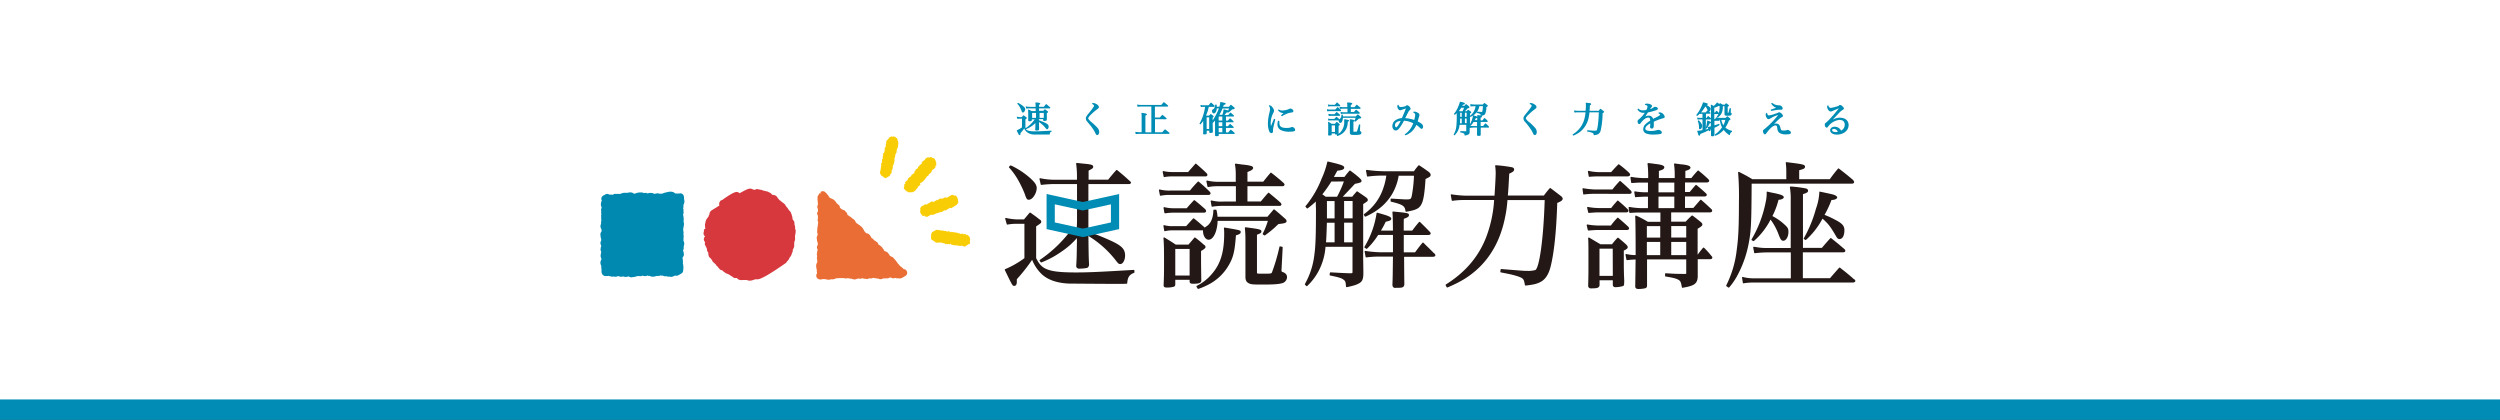 <svg id="レイヤー_1" data-name="レイヤー 1" xmlns="http://www.w3.org/2000/svg" viewBox="0 0 980 164.58"><rect x="0" y="0" width="980" height="164.58" fill="#333333" stroke="none"/><defs><style>.cls-1{fill:#008cb4;}.cls-2{fill:#fff;}.cls-3{fill:#231815;}.cls-4{fill:#0089b0;}.cls-5{fill:#e96d34;}.cls-6{fill:#d6383e;}.cls-7{fill:#f9cd06;}</style></defs><title>sokudokkairyokuPcアートボード 1</title><rect class="cls-1" y="154.08" width="980" height="10.51"/><rect class="cls-2" width="980" height="156.58"/><path class="cls-1" d="M399.68,41.87a11.11,11.11,0,0,1,.74,1.52c.2.56.26.73.54.73.46,0,.92-.75.92-1.31,0-.38-.23-.67-.66-1.07a8.69,8.69,0,0,0-2.06-1.37.17.17,0,0,0-.18,0l-.13.11a.17.17,0,0,0,0,.24,7.86,7.86,0,0,1,.85,1.12"/><path class="cls-1" d="M411.85,51.23c-3.25.19-4.65.25-6,.25a11,11,0,0,1-2.61-.21,1.78,1.78,0,0,1-1.11-.7.15.15,0,0,0,.19,0,9.7,9.7,0,0,0,2.16-1.17,8.13,8.13,0,0,0,1.39-1.19v.05c0,1.47,0,1.82-.08,2.58v0a.39.39,0,0,0,.41.33,4.53,4.53,0,0,0,.85-.08c.2-.08.24-.23.27-.42,0-.75,0-.79-.06-2.83a10.89,10.89,0,0,1,2.58,2.32c.34.44.41.53.64.53s.59-.51.59-1c0-.67-.34-1.06-1.36-1.55-.7-.33-1.63-.71-2.45-1v-.45h1.65v.38c0,.34.32.34.46.34a2.11,2.11,0,0,0,.75-.12.35.35,0,0,0,.23-.38c0-.07,0-.4,0-.9s0-1,0-1.63c.45-.32.48-.34.48-.51s-.06-.17-.21-.3c-.38-.3-.5-.39-.91-.67a.17.17,0,0,0-.22,0l-.37.41-.1.12h-1.72V42.5h4.13a.27.27,0,0,0,.28-.24.29.29,0,0,0-.09-.2l-.09-.08c-.52-.46-.71-.64-1.28-1.11a.18.18,0,0,0-.24,0c-.36.41-.48.55-.81,1h-1.89v-.78c.35-.2.48-.27.48-.46s-.34-.35-1.14-.43l-.21,0-.43,0a.13.13,0,0,0-.13,0,.14.14,0,0,0,0,.13,10.19,10.19,0,0,1,.08,1.55h-2.05a7.31,7.31,0,0,1-1.64-.15.16.16,0,0,0-.16,0,.14.14,0,0,0,0,.15l.12.55a.17.17,0,0,0,.17.13h0a12.17,12.17,0,0,1,1.53-.08h2.05v1.07h-1.55a12.89,12.89,0,0,0-1.18-.58.16.16,0,0,0-.16,0,.18.18,0,0,0-.08.15c.05.63.06,1.09.06,2.58,0,.57,0,.79,0,1.24v.28c0,.09,0,.31.42.31.54,0,.92,0,1-.43v-.33h1.12a7.53,7.53,0,0,1-.51.7,13,13,0,0,1-2.89,2.67.16.16,0,0,0-.06.2,3.27,3.27,0,0,1-.18-.33v-3.2c.49-.34.52-.37.52-.56a.36.36,0,0,0-.18-.28l-.13-.1-.84-.62a.18.18,0,0,0-.23,0l-.56.66h-.68a5.79,5.79,0,0,1-1.11-.15.18.18,0,0,0-.17,0,.18.18,0,0,0,0,.16l.16.55a.17.17,0,0,0,.19.12,5,5,0,0,1,1-.08h.68v3.42a9.92,9.92,0,0,1-1.94,1.1.16.16,0,0,0-.09.09.17.17,0,0,0,0,.14c.84,1.7.84,1.7,1.07,1.7s.35-.05.35-.51v-.24a17.65,17.65,0,0,0,1.48-1.87,4,4,0,0,0,1,1.39,4.52,4.52,0,0,0,2.94,1c.61,0,3,0,5.31,0,.1,0,.35,0,.63,0a.16.16,0,0,0,.16-.16c0-.56.19-.8.64-1a.16.16,0,0,0,.11-.15V51.4a.18.18,0,0,0-.06-.13.16.16,0,0,0-.12,0m-7.51-7h1.53v1.94h-1.53Zm2.92,0h1.66v1.94h-1.66Z"/><path class="cls-1" d="M428,48c-.82-.72-.82-.72-1.06-1s-.37-.5-.37-.6.18-.6,1-1.4a21.22,21.22,0,0,1,2.3-2c.67-.5.91-.73.91-1a1.32,1.32,0,0,0-.68-1,3.08,3.08,0,0,0-1.56-.62.71.71,0,0,0-.34.08.15.15,0,0,0-.1.14.16.16,0,0,0,.07.16c.6.38.71.55.71.73s-.47.93-2.08,2.9c-.9,1.07-1.15,1.53-1.15,2a1.93,1.93,0,0,0,.57,1.31c1.45,1.74,1.52,1.83,2,2.53a11.81,11.81,0,0,1,1.18,2c.24.52.36.72.72.72s.76-.47.76-1.17a2.56,2.56,0,0,0-.75-1.76A21.62,21.62,0,0,0,428,48"/><path class="cls-1" d="M458.33,52c-.65-.56-.86-.73-1.53-1.25a.16.16,0,0,0-.23,0l-.25.29c-.25.27-.41.45-.71.8h-2.85v-5.1H457a.26.26,0,0,0,.29-.25.42.42,0,0,0-.09-.21c-.61-.54-.8-.7-1.44-1.21a.16.16,0,0,0-.23,0l-.24.27c-.21.25-.36.41-.62.73h-1.95V41.8h4.87c.24,0,.32-.14.32-.26a.4.4,0,0,0-.07-.21l0,0-.07-.06c-.57-.48-.79-.67-1.43-1.16a.17.17,0,0,0-.23,0l-.09.1-.79.92H447.5a7.24,7.24,0,0,1-1.58-.13.17.17,0,0,0-.15,0,.17.17,0,0,0,0,.15l.08.53a.17.17,0,0,0,.19.15c.48,0,1-.07,1.51-.07h3.78V51.87H449V45.29c.33-.09.58-.2.58-.44s-.41-.4-1.15-.49l-.8-.12a.2.2,0,0,0-.14,0,.17.17,0,0,0-.05.15,8.83,8.83,0,0,1,.08,1.44v6h-.71a8.45,8.45,0,0,1-1.56-.14.18.18,0,0,0-.15.05.17.17,0,0,0-.05.15l.1.53a.16.16,0,0,0,.17.13h0c.44,0,.92-.07,1.48-.07h11.35a.29.29,0,0,0,.32-.26.3.3,0,0,0-.08-.19Z"/><path class="cls-1" d="M482.62,41.12a.18.18,0,0,0-.23,0l-.44.5c-.06.07-.12.15-.21.24h-2.29c.05-.14.12-.3.29-.74.42-.1.73-.2.73-.46s-.21-.31-1.9-.67a.17.17,0,0,0-.14,0,.19.19,0,0,0-.07.12,8.28,8.28,0,0,1-.38,1.72h-1a5.46,5.46,0,0,0-.07-.7.16.16,0,0,0-.17-.15h-.22a.17.17,0,0,0-.17.16,2.41,2.41,0,0,1-.21,1,1.72,1.72,0,0,1-.71.78.61.61,0,0,0-.32.56c0,.55.31,1,.68,1a1.17,1.17,0,0,0,.84-.61,3.38,3.38,0,0,0,.34-1.37h.83a17.88,17.88,0,0,1-1.23,2.72,21.6,21.6,0,0,1-1.22,2v-1.1c.18-.1.39-.28.39-.45a.4.4,0,0,0-.17-.29l-.32-.25-.52-.39a.18.18,0,0,0-.22,0l-.58.58h-1.19a14.28,14.28,0,0,0,1.1-3.44h2c.19,0,.33-.11.33-.26a.42.42,0,0,0-.09-.24c-.55-.5-.72-.66-1.27-1.14a.2.2,0,0,0-.13,0,.2.2,0,0,0-.12.06l-.35.43-.45.54h-1.91a4.34,4.34,0,0,1-1.1-.11.2.2,0,0,0-.16,0,.16.16,0,0,0,0,.16l.11.51a.17.17,0,0,0,.18.13,7.28,7.28,0,0,1,1-.08h.52a18.24,18.24,0,0,1-.55,2.6,15.85,15.85,0,0,1-1.59,3.86.17.17,0,0,0,0,.21l.16.13a.17.17,0,0,0,.24,0,10.38,10.38,0,0,0,1-1.29v1.71c0,2.55,0,2.55-.05,3.27a.34.34,0,0,0,.36.32,3.89,3.89,0,0,0,.85-.1c.14-.06.18-.2.21-.36v-1h1v.51a.34.34,0,0,0,.38.37,2.89,2.89,0,0,0,.8-.1.36.36,0,0,0,.23-.36c-.05-1.82-.06-1.84-.07-3.46.46-.44.66-.63.93-.93v2.18c0,3,0,3,0,3.6a.13.13,0,0,0,0,.06c.08.27.27.29.55.29a2.84,2.84,0,0,0,.64-.07.37.37,0,0,0,.27-.36v-.45h5.9c.24,0,.35-.14.35-.26a.42.42,0,0,0-.14-.26l-.08-.06c-.5-.46-.68-.62-1.26-1.08a.17.17,0,0,0-.12,0,.15.15,0,0,0-.11.06l-.8,1h-.93V50.14h2.76c.2,0,.3-.11.3-.22a.3.3,0,0,0-.1-.21c-.52-.47-.67-.61-1.22-1.08a.17.17,0,0,0-.24,0c-.24.29-.36.43-.54.66l-.15.18h-.81V47.93h2.69c.24,0,.32-.13.32-.24a.29.29,0,0,0-.09-.19c-.49-.46-.64-.6-1.17-1.06a.17.17,0,0,0-.24,0c-.34.36-.45.5-.76.84h-.75V45.68h2.93a.25.25,0,0,0,.25-.24.27.27,0,0,0-.13-.23c-.5-.49-.67-.63-1.18-1.06l0,0a.16.16,0,0,0-.13,0,.24.24,0,0,0-.11.06l-.74.89H480c.28-.32.46-.55.83-1a2.16,2.16,0,0,0,.39-.09l0,0,.16.1a.19.19,0,0,0,.19,0A11.19,11.19,0,0,0,483,42.89c.64-.06,1-.16,1-.45s-.09-.23-.21-.33a11.78,11.78,0,0,0-1.19-1M473,46h1v4.56h-1Zm6.15,5.84h-1.43V50.14h1.43Zm0-2.38h-1.43V47.93h1.43Zm0-2.2h-1.43V45.68h1.43Zm.7-4.38a.15.15,0,0,0-.13,0,.17.17,0,0,0-.08.12,8.23,8.23,0,0,1-.48,2H478a21.27,21.27,0,0,0,1.24-2.49h2.53a7.21,7.21,0,0,1-.36.86.59.59,0,0,0-.11-.08c-.14-.06-.61-.19-1.43-.4"/><path class="cls-1" d="M503.18,44.29h0l-.93.81a.16.16,0,0,0-.06.12.19.19,0,0,0,.05.13l.12.13a.21.21,0,0,0,.13.05.16.16,0,0,0,.09,0,12.93,12.93,0,0,1,1.68-.87,6.57,6.57,0,0,1,1.94-.54,2,2,0,0,0,.53-.13.51.51,0,0,0,.28-.45q0-.42-.57-.78a1.59,1.59,0,0,0-.65-.22.69.69,0,0,0-.41.15,7.21,7.21,0,0,1-2.75.63,2,2,0,0,1-1.24-.36.17.17,0,0,0-.22,0l-.11.14a.16.16,0,0,0,0,.22,2.63,2.63,0,0,0,2.11,1"/><path class="cls-1" d="M499.55,46.62a.17.17,0,0,0-.22.1l-.78,1.91a8.23,8.23,0,0,1-.33.78,5.64,5.64,0,0,1-.11-1.22,8.75,8.75,0,0,1,1-3.86c.27-.55.31-.65.31-.92a2.35,2.35,0,0,0-.64-1.37,1.71,1.71,0,0,0-1.18-.78.15.15,0,0,0-.16.09.15.15,0,0,0,0,.17,2.06,2.06,0,0,1,.41,1.23,6.47,6.47,0,0,1-.23,1.4,18.08,18.08,0,0,0-.6,4.22,8.33,8.33,0,0,0,.51,3.09c.25.61.61.74.87.74a.61.61,0,0,0,.55-.37,1.88,1.88,0,0,0,.08-.63,1.84,1.84,0,0,0,0-.31v-.06a7,7,0,0,1,.21-1.27c.16-.69.28-1.19.37-1.53l.27-1.14a.18.18,0,0,0-.11-.2Z"/><path class="cls-1" d="M506.54,49.78a.7.7,0,0,0-.3.06,2.85,2.85,0,0,1-.73.22,7.3,7.3,0,0,1-1.21.1c-2,0-2.79-.59-2.79-2,0-.16,0-.27,0-.49v-.08a.17.17,0,0,0-.13-.18l-.21-.06a.17.17,0,0,0-.21.12,4.22,4.22,0,0,0-.2,1.26A2.48,2.48,0,0,0,502.1,51a7.2,7.2,0,0,0,3.37.62,9.24,9.24,0,0,0,1.46-.1c.19,0,.77-.12.77-.66a1.34,1.34,0,0,0-1.16-1.08"/><path class="cls-1" d="M532.33,44.93a.16.16,0,0,0-.23,0c-.27.3-.36.41-.6.7h-5.06a3.06,3.06,0,0,0-.1-.6.17.17,0,0,0-.17-.13H526a.17.17,0,0,0-.17.17,1.85,1.85,0,0,1-.63,1.55l-.16.11-.25-.22c-.26-.23-.42-.38-.8-.67a.17.17,0,0,0-.23,0l-.69.77h-1.25a3,3,0,0,1-1-.1.2.2,0,0,0-.16,0,.18.18,0,0,0-.05.16l.09.49a.12.12,0,0,0,.07.11.14.14,0,0,0,.13,0,3.17,3.17,0,0,1,.88-.08h2.94c0,.54.31,1,.68,1,.54,0,1-.82,1-2h5a7.92,7.92,0,0,1-.48,1.18.19.19,0,0,0,.06.22l.13.08a.18.18,0,0,0,.2,0,12.15,12.15,0,0,0,1.1-.91c.06-.06.16-.16.29-.27.57-.06.89-.1.89-.4a.41.41,0,0,0-.16-.29l-.09-.08c-.42-.37-.58-.51-1.06-.9"/><path class="cls-1" d="M520.82,41.73h0a5.15,5.15,0,0,1,.86-.07h3.42a.27.27,0,0,0,.28-.25.29.29,0,0,0-.1-.22l0,0c-.43-.42-.57-.55-1.06-1a.16.16,0,0,0-.13,0,.27.27,0,0,0-.12.06l-.38.44-.32.38h-1.56a3.9,3.9,0,0,1-1-.1.17.17,0,0,0-.16.05.16.16,0,0,0,0,.15l.1.48a.16.16,0,0,0,.16.14"/><path class="cls-1" d="M520.91,45.5h0a5,5,0,0,1,1-.07H525a.29.29,0,0,0,.31-.27.46.46,0,0,0-.12-.27l-.09-.08c-.41-.35-.56-.48-1-.84a.16.16,0,0,0-.23,0l-.19.2c-.18.2-.3.33-.52.59h-1.22a3.69,3.69,0,0,1-1-.11.16.16,0,0,0-.15,0,.15.15,0,0,0-.05.15l.08.5a.18.18,0,0,0,.17.14"/><path class="cls-1" d="M526.54,42a4.74,4.74,0,0,1-1.25-.12.14.14,0,0,0-.15,0,.18.18,0,0,0,0,.16l.11.53a.17.17,0,0,0,.2.13,5.64,5.64,0,0,1,1.14-.09h1.62v1.39H527a3.89,3.89,0,0,1-1.28-.11.18.18,0,0,0-.16,0,.18.18,0,0,0-.05.16l.09.5a.12.12,0,0,0,.07.11.14.14,0,0,0,.09,0h0a6.34,6.34,0,0,1,1.21-.08h5.8a.27.27,0,0,0,.27-.25c0-.09,0-.15-.13-.26l-.81-.7-.39-.32a.18.18,0,0,0-.24,0l-.19.23-.53.63h-1.24V42.67h3.59a.28.28,0,0,0,.26-.27.41.41,0,0,0-.16-.27l-.3-.25c-.3-.26-.5-.43-.94-.77a.17.17,0,0,0-.23,0c-.3.34-.41.48-.65.78l-.08.1h-1.49v-.85c.34-.13.59-.26.59-.5s-.36-.35-1.13-.44c-.1,0-.24,0-.4,0l-.37,0a.2.2,0,0,0-.14,0,.16.16,0,0,0,0,.15,6,6,0,0,1,.08,1V42Z"/><path class="cls-1" d="M525.38,43.58c.32,0,.34-.2.34-.26a.48.48,0,0,0-.13-.27c-.46-.44-.62-.58-1.12-1a.18.18,0,0,0-.24,0c-.35.37-.48.51-.8.9h-2a4,4,0,0,1-1.07-.11.16.16,0,0,0-.16,0,.17.17,0,0,0-.05.15l.1.51a.18.18,0,0,0,.17.14h0a4.67,4.67,0,0,1,1-.08Z"/><path class="cls-1" d="M533.2,51.43c-.11,0-.11-.06-.11-.1l.12-2.37a.17.17,0,0,0-.13-.18l-.2,0a.17.17,0,0,0-.2.12,18.4,18.4,0,0,1-.77,2.63c0,.07,0,.09-.77.09a4.23,4.23,0,0,1-.6,0V47.69c.27-.1.46-.2.46-.4s-.26-.35-1.72-.54a.15.15,0,0,0-.14,0,.13.13,0,0,0,0,.13c0,.51,0,.75,0,1.23V52a.75.75,0,0,0,.44.76c.23.12.46.13,1.52.13a7.22,7.22,0,0,0,2-.15.74.74,0,0,0,.58-.71.63.63,0,0,0-.46-.61"/><path class="cls-1" d="M527.12,46.78a.19.19,0,0,0-.15,0,.17.17,0,0,0-.05.15,3.51,3.51,0,0,1,0,.54,5.7,5.7,0,0,1-1.32,4.18,3.85,3.85,0,0,1-.87.79s0,0,0-.08v-.07c0-.54,0-1.61,0-2.48v-.47c.3-.18.46-.31.46-.48a.41.41,0,0,0-.17-.29l0,0c-.35-.31-.48-.42-.89-.74a.18.18,0,0,0-.23,0c-.27.31-.36.41-.59.69H522l-1.14-.72a.19.19,0,0,0-.18,0,.16.16,0,0,0-.08.16c.06.74.06,1.16.06,2.95,0,.85,0,1.2-.05,1.9v0c0,.21.15.32.44.32a2.71,2.71,0,0,0,.77-.09.33.33,0,0,0,.2-.34v-.37h1.3v.07c0,.34.33.34.46.34a2.82,2.82,0,0,0,.41,0l-.08.05a.18.18,0,0,0-.08.11.13.13,0,0,0,0,.13l.11.18a.15.15,0,0,0,.14.09l.06,0a7.22,7.22,0,0,0,1.15-.5,5.23,5.23,0,0,0,2-1.87,6,6,0,0,0,.83-3.21c.28-.08.5-.19.5-.4s0-.29-1.74-.58m-5.06,2.42h1.3v2.56h-1.3Z"/><path class="cls-1" d="M555.74,47.55c.15-.47.21-.68.25-.82l0-.1c.24-.74.24-.74.28-.85l0-.09a1.7,1.7,0,0,0,.15-.57.92.92,0,0,0-.53-.85,3.18,3.18,0,0,0-1.46-.53.54.54,0,0,0-.35.11.13.13,0,0,0-.08.14.18.18,0,0,0,.08.15c.58.34.69.59.69.89a9.07,9.07,0,0,1-.4,2,13.6,13.6,0,0,0-3.53-.72c.08-.17.19-.37.44-.87.93-1.86,1.07-2.07,1.39-2.32a.67.67,0,0,0,.29-.5,1.93,1.93,0,0,0-1.33-1.38.6.6,0,0,0-.44.19.9.9,0,0,1-.56.28,6.16,6.16,0,0,1-1.48.25c-.42,0-.66-.11-.94-.77a.16.16,0,0,0-.13-.11.2.2,0,0,0-.16.07.67.67,0,0,0-.17.47c0,.83.54,1.61,1.12,1.61a1.55,1.55,0,0,0,.56-.14c.73-.28,1.25-.46,1.65-.59a13.68,13.68,0,0,1-.63,1.67c-.66,1.58-.74,1.78-.93,2.13a4.86,4.86,0,0,0-2.72,1,2.85,2.85,0,0,0-1,2.13c0,.94.6,1.73,1.31,1.73.48,0,1-.34,1.57-1.1a19.64,19.64,0,0,0,1.67-2.74,9,9,0,0,1,3.63,1,8.45,8.45,0,0,1-3.21,4.26.19.19,0,0,0-.07.12.17.17,0,0,0,0,.12l.1.13A.2.2,0,0,0,551,53h.06a7.25,7.25,0,0,0,2.29-1.41,7.48,7.48,0,0,0,1.84-2.63,8.84,8.84,0,0,1,1.49,1.21c.25.23.4.34.6.34s.56-.34.56-.79c0-.83-.48-1.32-2.12-2.13m-8.44,2.32c-.17,0-.44-.36-.44-.85,0-.93.75-1.5,2.24-1.69-.85,1.69-1.45,2.54-1.8,2.54"/><path class="cls-1" d="M582.68,48.66l-.28-.27a.2.2,0,0,0-.13,0,.17.17,0,0,0-.12.06c-.31.37-.42.52-.67.86l-.07.09h-1v-1.6h2.43c.34,0,.36-.21.36-.25a.34.34,0,0,0-.09-.22c-.44-.45-.58-.59-1.05-1a.17.17,0,0,0-.13-.05.16.16,0,0,0-.12.06c-.31.36-.41.5-.69.85h-.73v-.6c0-.09,0-.25,0-.46.33-.12.53-.22.53-.44s0-.23-.23-.29c.87-.16,1.24-.31,1.5-.75a6.8,6.8,0,0,0,.47-2.67c.43-.22.53-.28.53-.5s-.13-.3-.32-.44l-.19-.13-.71-.49a.18.18,0,0,0-.23,0c-.2.24-.28.34-.44.56h-3a15,15,0,0,1-1.81-.13.17.17,0,0,0-.15.05.18.18,0,0,0,0,.14l.1.55a.16.16,0,0,0,.18.14,12.73,12.73,0,0,1,1.73-.1h.08a6.08,6.08,0,0,1-.3,1.19,5.19,5.19,0,0,1-1.89,2.57v-.86c.45-.29.48-.32.48-.49s-.15-.3-.3-.4l-.53-.37-.27-.18a.18.18,0,0,0-.23,0l-.12.14c-.11.13-.19.21-.31.37h-.71l1.09-1.15a4.22,4.22,0,0,0,.55-.14A.28.28,0,0,0,576,42c0-.13-.09-.24-.31-.44-.38-.31-.49-.4-.89-.7a.17.17,0,0,0-.23,0c-.21.26-.29.35-.49.62h-.87l.25-.46c.42,0,.75-.13.75-.42s-.29-.38-1.75-.72a.16.16,0,0,0-.2.12,8.33,8.33,0,0,1-.6,1.69A10.1,10.1,0,0,1,570,44.57a.17.17,0,0,0,0,.22l.12.15a.2.2,0,0,0,.24,0c.31-.26.5-.41.67-.58,0,.27,0,.48,0,.68a37.54,37.54,0,0,1-.15,4.53,8.08,8.08,0,0,1-1,3.09.15.15,0,0,0,0,.2l.13.13a.14.14,0,0,0,.11.05h0a.16.16,0,0,0,.11-.05,5.9,5.9,0,0,0,1.43-2.07,6.17,6.17,0,0,0,.49-2h2.62l0,2.55h-.16l-1.46-.06-.57,0h0a.18.18,0,0,0-.17.15l0,.18a.16.16,0,0,0,.13.19,3.45,3.45,0,0,1,1.35.42c.15.11.19.19.22.64a.14.14,0,0,0,.06.12.18.18,0,0,0,.14,0,3.6,3.6,0,0,0,1.37-.45c.37-.25.43-.53.43-1.08l0-1.37c0-.14,0-.26,0-.36V50a.18.18,0,0,0,.19.14A11.37,11.37,0,0,1,577.8,50H579c0,2.08,0,2.1,0,2.82a.39.39,0,0,0,.38.44h.37c.35,0,.66,0,.69-.49,0-.73,0-.75,0-2.74h2.86c.34,0,.39-.16.39-.25a.49.49,0,0,0-.1-.25l-.85-.84m-3.54-5.19a5.3,5.3,0,0,0,.7-1.89h1.41a13.9,13.9,0,0,1-.21,1.91c-.06.35-.07.36-.46.36L579,43.77H579c.07-.1.13-.2.19-.3m-1.08,3.63a7,7,0,0,0,.39-.74c.29-.06.5-.12.57-.26,0,.23,0,.54,0,1Zm-1.69-1.28a8.08,8.08,0,0,0,1-.53,5.73,5.73,0,0,0,1.47-1.35v.17a.15.15,0,0,0,.12.17c1.23.29,1.35.42,1.43.9a.14.14,0,0,0,0,.07c-.26,0-.64-.08-1.22-.13a.19.19,0,0,0-.14.05.19.19,0,0,0,0,.13c0,.19,0,.34,0,.52-.12-.19-.5-.31-1.47-.57a.17.17,0,0,0-.14,0,.15.15,0,0,0-.07.12,9.32,9.32,0,0,1-1.17,3.32V45.78a.17.17,0,0,0,.2,0m-1.5,2.49h-.68V46.47h.68Zm-.68-4.09h.68v1.6h-.68ZM573,46.47v1.84h-.69c0-.42.05-.74.08-1.84Zm0-2.25v1.6h-.6c0-.19,0-.46,0-1.6Zm.92-2a9.36,9.36,0,0,1-.63,1.4h-1.08l-.12-.09-.12-.09a13.79,13.79,0,0,0,.84-1.22Zm2.25,7.07v-.15l.13.09a.17.17,0,0,0,.21,0,7.18,7.18,0,0,0,1.14-1.4H579v1.6H577.8a12.11,12.11,0,0,1-1.52-.13h0a.13.13,0,0,0-.08,0"/><path class="cls-1" d="M599.55,48c-.83-.72-.83-.72-1.06-1s-.38-.5-.38-.6.18-.6,1-1.4a21.22,21.22,0,0,1,2.3-2c.68-.5.91-.73.91-1a1.32,1.32,0,0,0-.68-1,3.08,3.08,0,0,0-1.55-.62.72.72,0,0,0-.35.08.15.15,0,0,0-.1.14.16.16,0,0,0,.07.16c.6.38.72.55.72.73s-.48.93-2.09,2.9c-.9,1.07-1.15,1.53-1.15,2a1.93,1.93,0,0,0,.57,1.31,30.82,30.82,0,0,1,2,2.53,11.81,11.81,0,0,1,1.18,2c.24.52.36.72.72.72s.76-.47.76-1.17a2.56,2.56,0,0,0-.75-1.76,22.61,22.61,0,0,0-2.15-2.1"/><path class="cls-1" d="M627.52,42.7a.18.18,0,0,0-.23,0,8.89,8.89,0,0,0-.6.74h-3.58c.06-.65.07-.9.11-1.66l0-.47c.32-.16.51-.28.51-.51a.34.34,0,0,0-.29-.32c-.24-.06-1-.15-1.69-.21a.15.15,0,0,0-.14.05.24.24,0,0,0,0,.14,4.2,4.2,0,0,1,.06.71c0,.32,0,1.17-.12,2.27h-2.86a12.85,12.85,0,0,1-1.5-.14.14.14,0,0,0-.14,0,.17.17,0,0,0,0,.15l.1.53a.16.16,0,0,0,.16.14h0a8.81,8.81,0,0,1,1.28-.09h2.93a13.25,13.25,0,0,1-.83,3.79,9.88,9.88,0,0,1-4.13,4.81.19.19,0,0,0-.06.23l.1.18a.16.16,0,0,0,.15.09h.07a10.1,10.1,0,0,0,3-1.81,9.7,9.7,0,0,0,3-5.55,13.56,13.56,0,0,0,.24-1.73h3.68c-.14,4.54-.62,6.93-.91,7.11a3.06,3.06,0,0,1-.81.07l-.53,0h-.07l-2.08-.16a.15.15,0,0,0-.18.14l0,.22a.16.16,0,0,0,.14.18,8.36,8.36,0,0,1,2.08.55c.19.1.25.15.33.68a.17.17,0,0,0,.19.14,4,4,0,0,0,1.58-.38,2.31,2.31,0,0,0,1-1.5,32,32,0,0,0,.74-6.74c.35-.15.56-.29.56-.52a.51.51,0,0,0-.23-.35Z"/><path class="cls-1" d="M650.61,44.06a.84.84,0,0,0-.4.1.15.15,0,0,0-.11.15.18.18,0,0,0,.1.16c.4.18.58.4.58.53s-.58.51-1.57,1L648,46.6a1.69,1.69,0,0,0-1.68-1.27,3.41,3.41,0,0,0-1.38.31c.1-.13.21-.31.38-.56s.35-.53.53-.78l.16-.24a18.19,18.19,0,0,0,2.66-.68c.84-.25,1.21-.41,1.21-.81s-.5-.69-1.16-.69a.6.6,0,0,0-.43.15,3.48,3.48,0,0,1-1.45.73l.1-.16a4.83,4.83,0,0,1,.38-.52.93.93,0,0,0,.27-.53c0-.15-.09-.44-.64-.66a3.51,3.51,0,0,0-1.35-.28,1.27,1.27,0,0,0-.73.19.17.17,0,0,0-.08.17.16.16,0,0,0,.12.15c.8.19.91.42.91.65a3.25,3.25,0,0,1-.45,1.32,6.34,6.34,0,0,1-1.35.17,2.25,2.25,0,0,1-1.71-.64.17.17,0,0,0-.22,0l-.14.12a.17.17,0,0,0,0,.23,2.5,2.5,0,0,0,2.39,1.24l.4,0a10.24,10.24,0,0,1-2.34,2.59c-.34.26-.46.42-.46.76,0,.63.25,1.06.62,1.06s.41-.14.73-.54c1-1.31,2-2,2.88-2a.6.6,0,0,1,.53.31,1.82,1.82,0,0,1,.18.92,9.89,9.89,0,0,0-1.66,1.21,2.9,2.9,0,0,0-1.08,2.09,1.79,1.79,0,0,0,1.2,1.73,7.56,7.56,0,0,0,2.88.41,13.41,13.41,0,0,0,2.63-.22c.38-.09.6-.3.6-.6,0-.46-.67-1-1.26-1a1,1,0,0,0-.33,0,9.05,9.05,0,0,1-2.79.41c-2.1,0-2.1-.69-2.1-.91a1.63,1.63,0,0,1,.61-1.13,6.51,6.51,0,0,1,1.3-.92,4.49,4.49,0,0,1,0,.69c-.05.6-.05.6-.05.69a.63.63,0,0,0,.67.64.75.75,0,0,0,.65-.39,3.09,3.09,0,0,0,.13-1.29c0-.34,0-.67,0-1a22.21,22.21,0,0,1,3.64-1.36c.32-.07.65-.19.65-.58a2.26,2.26,0,0,0-1.91-1.75"/><path class="cls-1" d="M666.43,50.64c.41,0,.81-.71.81-1.24S667,48.33,666,47.23a.16.16,0,0,0-.2,0l-.17.08a.18.18,0,0,0-.08.22A6.24,6.24,0,0,1,666,50c0,.23,0,.69.43.69"/><path class="cls-1" d="M676.34,50a11.24,11.24,0,0,0,1.41-2.79c.37-.12.59-.25.59-.48a.51.51,0,0,0-.2-.35c-.38-.33-.51-.43-.91-.74a.17.17,0,0,0-.22,0c-.25.25-.34.34-.55.57l0,0h-2.09a3.36,3.36,0,0,1-.77-.08.17.17,0,0,0-.15.05.15.15,0,0,0,0,.14v.07L673,46a.2.2,0,0,0-.13,0,.21.21,0,0,0-.12.07c-.18.22-.26.33-.39.51l-.1.13H672v-2h1.62a4.81,4.81,0,0,1-.63,1,.18.18,0,0,0,0,.22l.11.12a.17.17,0,0,0,.22,0,3.86,3.86,0,0,0,1.54-1.65,6.27,6.27,0,0,0,.49-2.78H676V44.6c0,.7.35.77,1.09.77a5.32,5.32,0,0,0,1.28-.09.69.69,0,0,0,.45-.61.52.52,0,0,0-.22-.44l-.16-.11v0l.07-1.56a.18.18,0,0,0-.16-.18h-.17a.16.16,0,0,0-.17.13c-.18.76-.38,1.47-.46,1.67l0,0h-.29V41.85c.29-.15.47-.27.47-.46a.43.43,0,0,0-.22-.32c-.3-.24-.4-.31-.74-.55a.17.17,0,0,0-.22,0c-.21.2-.28.29-.47.5h-.77a7.92,7.92,0,0,0-1-.56.18.18,0,0,0-.16,0,.21.21,0,0,0-.08.16c0,.08,0,.16,0,.23l-.86-.65a.16.16,0,0,0-.13,0,.14.14,0,0,0-.11.07,5.07,5.07,0,0,1-1.23,1.26,4.93,4.93,0,0,0-.89-.47.18.18,0,0,0-.17,0,.16.16,0,0,0-.06.15,16.62,16.62,0,0,1,.08,1.83v3.39l0-.07,0,0-1-.86a.2.2,0,0,0-.13,0,.34.34,0,0,0-.12.06l-.52.67h-.2V44.58h1.46c.24,0,.33-.13.33-.25a.31.31,0,0,0-.12-.21c-.2-.19-.34-.31-.47-.42.36,0,.64-.57.64-1s-.15-.53-.57-.88a5.82,5.82,0,0,0-1-.64c.26-.07.45-.17.45-.38s0-.26-1.7-.68a.19.19,0,0,0-.21.12A15,15,0,0,1,665,45a.16.16,0,0,0,0,.21l.16.18a.17.17,0,0,0,.23,0,12,12,0,0,0,.9-.84.17.17,0,0,0,.2.13,2.64,2.64,0,0,1,.65-.07h.24v1.59h-.94a3.65,3.65,0,0,1-.94-.08.17.17,0,0,0-.15,0,.17.17,0,0,0-.05.15l.08.46a.18.18,0,0,0,.2.14,5.57,5.57,0,0,1,.86-.07h.94V51a3.49,3.49,0,0,0-.45.09l-.5.08-.09,0a6,6,0,0,1-.87.09.17.17,0,0,0-.13.07.16.16,0,0,0,0,.15l.06.2c.45,1.47.46,1.5.72,1.5s.37-.34.41-.67c1.25-.5,2.44-1,3.28-1.48.14.39.19.39.33.39.3,0,.36-.34.38-.63l.19-.07v.36c0,.42,0,.46,0,2,0,.08,0,.33.43.33h.2c.22,0,.69,0,.72-.41,0-.9,0-.9,0-2.07V50.1a18.22,18.22,0,0,0,1.89-1,.16.16,0,0,0,.07-.22l-.08-.19a.17.17,0,0,0-.22-.1,15.72,15.72,0,0,1-1.67.54V47.36h1.69c.24,0,.33-.13.33-.24a.4.4,0,0,0-.09-.21h.2a8,8,0,0,0,.85,3,9.41,9.41,0,0,1-2.75,2.77.18.18,0,0,0-.06.21l.1.2a.17.17,0,0,0,.22.08,7.76,7.76,0,0,0,1.91-1.09,10,10,0,0,0,1.25-1.15,8.52,8.52,0,0,0,2.15,2,.18.18,0,0,0,.16,0,.16.16,0,0,0,.1-.11c.2-.7.35-.88.74-1.08a.19.19,0,0,0,.09-.15v-.17a.17.17,0,0,0-.12-.16A5.9,5.9,0,0,1,676.34,50m-7.47.37a.17.17,0,0,0,.19-.07,15.16,15.16,0,0,0,1.18-2,.85.85,0,0,0,.41-.09v1.3a5.86,5.86,0,0,1-1.08.23.2.2,0,0,0-.12.08.17.17,0,0,0,0,.14l.18.58c-.45.12-.62.15-1,.22v-.44a.09.09,0,0,0,.06,0Zm4-6.93h0a.19.19,0,0,0-.13.07l-.47.6H672V42.23a9.09,9.09,0,0,0,1.7-.69l.2,0h.06l.12,0v.13a9.78,9.78,0,0,1-.22,2.34l-.06.24c-.33-.34-.45-.45-.81-.79a.14.14,0,0,0-.11,0m-4.39-1.79a5.79,5.79,0,0,1,.95,1.68l-.06,0a.22.22,0,0,0-.13,0,.17.17,0,0,0-.11.06l-.26.33-.25.31h-1.78a18.63,18.63,0,0,0,1.64-2.28m7.83,5.25a9.22,9.22,0,0,1-.77,2.09,6.16,6.16,0,0,1-.78-2.09Zm-5.63-.21v1a7,7,0,0,0-1.25-.52.16.16,0,0,0-.15,0,.18.18,0,0,0-.08.13,13.73,13.73,0,0,1-.53,2.66V46.82h1.74a.31.31,0,0,0,.27-.14"/><path class="cls-1" d="M694.33,43.46h0l1.37-.23.82-.14a10.78,10.78,0,0,1,1.1-.08,2.66,2.66,0,0,1,.41,0h.06l.19,0a.52.52,0,0,0,.53-.52,1.24,1.24,0,0,0-.46-.85,1.26,1.26,0,0,0-.8-.34,4.59,4.59,0,0,1-1-.09,3.82,3.82,0,0,1-1.81-.85.17.17,0,0,0-.22,0l-.13.11a.18.18,0,0,0,0,.22,3.34,3.34,0,0,0,.88,1,3.29,3.29,0,0,0,1,.57c-.45.14-1.1.37-2,.68a.16.16,0,0,0-.11.21l0,.17a.18.18,0,0,0,.17.12"/><path class="cls-1" d="M700.76,50.9a.65.65,0,0,0-.25.06,1.24,1.24,0,0,1-.45.14,5.26,5.26,0,0,1-.89.07c-.85,0-1-.12-1.2-.88s-.33-1.18-.69-1.48a1.48,1.48,0,0,0-1-.38,2.54,2.54,0,0,0-.83.14c.86-.86,1.78-1.75,2.19-2.09a2.63,2.63,0,0,1,.77-.52c.29-.12.51-.24.51-.55A2,2,0,0,0,697.44,44a.58.58,0,0,0-.36.14,5.93,5.93,0,0,1-1.31.47,8.92,8.92,0,0,1-2.39.64.54.54,0,0,1-.35-.14c-.12-.11-.19-.24-.33-.75a.15.15,0,0,0-.13-.12.17.17,0,0,0-.16.06.94.94,0,0,0-.27.67,2.47,2.47,0,0,0,.31,1.06c.15.29.4.67.82.67a1.31,1.31,0,0,0,.65-.23,12.49,12.49,0,0,1,3.11-1.4,9.33,9.33,0,0,1-.8,1,31.86,31.86,0,0,1-4.64,4.59c-.37.28-.5.4-.5.73,0,.57.34,1.26.75,1.26.26,0,.36-.14.78-.69,1.35-1.82,2.51-2.78,3.38-2.78a.53.53,0,0,1,.31.07.88.88,0,0,1,.33.59,7.11,7.11,0,0,0,.19,1.17,1.91,1.91,0,0,0,.89,1.19,4.62,4.62,0,0,0,2.41.47c1.24,0,1.91-.1,1.91-.67a.77.77,0,0,0-.3-.58,1.83,1.83,0,0,0-1-.51"/><path class="cls-1" d="M721.36,46.11a6.2,6.2,0,0,0-2.93.8l.31-.34c1.09-1.16,1.34-1.42,2-2.11a7.64,7.64,0,0,1,1.55-1.37c.35-.19.51-.28.51-.55a1,1,0,0,0-.32-.64c-.48-.51-.83-.75-1.13-.75s-.27.05-.48.23a3.8,3.8,0,0,1-1.24.46,9.22,9.22,0,0,1-2,.45c-.4,0-.75-.34-.93-.9a.17.17,0,0,0-.31,0,1.18,1.18,0,0,0-.17.56,2.71,2.71,0,0,0,.43,1.09,1.34,1.34,0,0,0,1,.69,2,2,0,0,0,.65-.2c.76-.35,1.86-.81,2.53-1.07l-.2.26c-1.46,1.84-1.46,1.84-2.81,3.33a18.6,18.6,0,0,1-2,2c-.31.24-.34.27-.4.38a1.25,1.25,0,0,0-.12.43,2.42,2.42,0,0,0,.16.67c.11.24.32.51.56.51s.41-.17.67-.52A6.41,6.41,0,0,1,721,47a3.22,3.22,0,0,1,1.33.27,1.76,1.76,0,0,1,.79,1.6,2.55,2.55,0,0,1-1.41,2.34,2.78,2.78,0,0,0-.58-.78,2.73,2.73,0,0,0-1.87-.76c-1.1,0-1.84.58-1.84,1.44s1,1.66,2.59,1.66c2.65,0,4.65-1.6,4.65-3.73,0-1.72-1.31-2.88-3.26-2.88m-1,5.52a2.84,2.84,0,0,1-.75.09c-.84,0-1.45-.29-1.45-.69s.29-.55.72-.55a1.61,1.61,0,0,1,1.48,1.15"/><path class="cls-3" d="M478,71.26a18.07,18.07,0,0,1-4.77-.48.32.32,0,0,0-.25.08.29.29,0,0,0-.07.25l.42,2a.26.26,0,0,0,.31.21A20.85,20.85,0,0,1,478,73h6.47v6h-4.61a15.9,15.9,0,0,1-4.92-.41.28.28,0,0,0-.25.06.27.27,0,0,0-.09.24l.32,1.91a.27.27,0,0,0,.27.23h0a24.08,24.08,0,0,1,4.63-.32H501.7a.66.66,0,0,0,.64-.59c0-.18-.11-.35-.36-.68-1.35-1.2-2.06-1.79-3.05-2.61l-1.46-1.21a.26.26,0,0,0-.38,0l-.69.79c-.77.9-1.24,1.44-2.15,2.56H489V73h13.9a.71.71,0,0,0,.64-.65c0-.19-.13-.39-.47-.73L502,70.68c-1.19-1-1.92-1.62-3.6-2.92a.27.27,0,0,0-.37,0c-1.14,1.32-1.55,1.84-2.54,3.08l-.3.38H489V67.42c1.48-.53,2.23-1,2.23-1.62s-.84-.93-3.91-1.28c-.39,0-.91-.11-1.53-.19l-1.38-.18a.25.25,0,0,0-.23.08.27.27,0,0,0-.07.23,23,23,0,0,1,.31,3.94v2.86Z"/><path class="cls-3" d="M456.43,69.41h0a17.18,17.18,0,0,1,3.3-.26h12.89a.68.68,0,0,0,.7-.59.93.93,0,0,0-.3-.61l-.1-.12c-1.62-1.57-2.15-2-4-3.62a.25.25,0,0,0-.2-.06.21.21,0,0,0-.18.09l-1.44,1.65c-.4.44-.79.89-1.35,1.55h-6a15.51,15.51,0,0,1-3.66-.37.26.26,0,0,0-.24.07.27.27,0,0,0-.08.25l.37,1.8a.28.28,0,0,0,.27.22"/><path class="cls-3" d="M499.21,82.18c-1,1.19-1.36,1.57-2.36,2.77H477.27a13.09,13.09,0,0,0-.41-2.55.28.28,0,0,0-.27-.21h-.69a.27.27,0,0,0-.27.27c-.05,2.89-.95,5.07-2.53,6.15a9,9,0,0,0-.86.62.61.61,0,0,0-.07-.1l-.07-.08L471,88.12c-.94-.84-1.56-1.39-2.93-2.47a.27.27,0,0,0-.37,0l-1.39,1.51c-.38.43-.77.85-1.34,1.48h-4.87a11.67,11.67,0,0,1-3.69-.37.3.3,0,0,0-.26.06.3.3,0,0,0-.09.25l.32,1.86a.36.36,0,0,0,.12.18.28.28,0,0,0,.2,0,12.64,12.64,0,0,1,3.4-.32h11.48a.71.71,0,0,0,0,.21c0,1.94,1,3.46,2.18,3.46,1.88,0,3.39-3.16,3.55-7.38H497a29.56,29.56,0,0,1-2,5,.26.26,0,0,0,.09.34l.48.32a.27.27,0,0,0,.31,0A40.64,40.64,0,0,0,500,88.92a14.79,14.79,0,0,1,1.19-1.1c2.37-.26,3.14-.42,3.14-1.17a1.27,1.27,0,0,0-.47-.84l-.27-.24c-1.66-1.47-2.22-2-4-3.43a.27.27,0,0,0-.37,0"/><path class="cls-3" d="M456.74,83.63h0a20.92,20.92,0,0,1,3.68-.26H472c.38,0,.8-.25.8-.64a1.43,1.43,0,0,0-.36-.74l-.33-.29c-1.51-1.32-2.07-1.82-3.77-3.17a.28.28,0,0,0-.36,0l-.73.79c-.7.76-1.17,1.26-2.06,2.31h-4.76a14.91,14.91,0,0,1-4-.42.26.26,0,0,0-.24.07.24.24,0,0,0-.08.24l.32,1.86a.26.26,0,0,0,.26.22"/><path class="cls-3" d="M503,106.72c-.62-.2-.66-.41-.66-.64l.47-9.06a.26.26,0,0,0-.21-.28l-.74-.16a.26.26,0,0,0-.32.2,73.26,73.26,0,0,1-2.91,9.94c-.19.49-.31.57-3.25.57-2.65,0-2.65,0-2.65-.52V92c1.19-.41,1.75-.71,1.75-1.26,0-.8-.7-.93-6.18-1.65a.29.29,0,0,0-.22.07.31.31,0,0,0-.09.22,45.41,45.41,0,0,1,.22,4.65v14.5c0,1.43.43,2.1,1.42,2.57.8.39,1.48.45,5.59.45,4,0,6.23-.17,7.36-.54a2.49,2.49,0,0,0,1.93-2.33c0-1.07-.57-1.54-1.51-2"/><path class="cls-3" d="M480.09,89.2a.27.27,0,0,0-.23.07.32.32,0,0,0-.09.23,14.29,14.29,0,0,1,.11,2.09c0,7.33-1.46,12-5,16a18.43,18.43,0,0,1-5.71,4.45.27.27,0,0,0-.13.17.26.26,0,0,0,0,.21l.42.69a.28.28,0,0,0,.23.13l.1,0a26.94,26.94,0,0,0,4.28-1.87,19.5,19.5,0,0,0,7.32-6.94c2-3.28,2.62-5.58,3.1-12.19,1.33-.34,1.87-.7,1.87-1.22,0-.76,0-.76-6.27-1.81"/><path class="cls-3" d="M470.92,110v-.22c-.05-1.85-.11-5.77-.11-9.39v-2c1.29-.74,1.76-1.16,1.76-1.59,0-.27-.17-.49-.51-.82L472,96c-1.34-1.19-1.84-1.63-3.43-2.84a.25.25,0,0,0-.36,0c-1,1.2-1.38,1.59-2.32,2.72h-5c-1.77-1.16-2.37-1.54-4.4-2.77a.27.27,0,0,0-.41.25c.22,2.8.22,4.41.22,11.18,0,3.26-.06,4.56-.16,7.16v.16c0,.86.86.86,1.28.86a9.43,9.43,0,0,0,2.75-.34c.39-.15.54-.43.54-.94v-1.75h5.62v.64c0,.83.71.9,1.38.9,2,0,3.19-.2,3.19-1.22m-4.57-2h-5.62V97.59h5.62Z"/><path class="cls-3" d="M473.62,76.42c.75,0,.91-.35.91-.65s-.12-.38-.4-.72c-1.75-1.69-2.34-2.23-4.21-3.83a.27.27,0,0,0-.37,0c-1.39,1.45-1.82,1.93-3.11,3.48h-7.68a15.07,15.07,0,0,1-4.13-.42.26.26,0,0,0-.25.07.24.24,0,0,0-.08.24l.37,1.92a.29.29,0,0,0,.27.22H455a16.25,16.25,0,0,1,3.77-.31Z"/><path class="cls-3" d="M535.21,84.91l.12,0a29.4,29.4,0,0,0,3.69-2,20.52,20.52,0,0,0,6.62-6.72,21,21,0,0,0,2.64-7.3h6a54.7,54.7,0,0,1-.82,7.64c-.29,1.5-.47,1.64-2.12,1.64-.63,0-.63,0-5.93-.32a.27.27,0,0,0-.29.25l0,.69a.27.27,0,0,0,.21.28c4.79,1.15,5.35,1.73,5.63,3.7a.28.28,0,0,0,.31.23c3.72-.64,4.91-1.2,5.81-2.72s1.35-4.24,1.73-10.11c1.75-.87,2-1,2-1.66,0-.47-.4-.87-1-1.33l-.71-.5c-.93-.66-1.44-1-2.7-1.84a.26.26,0,0,0-.35,0,25.72,25.72,0,0,0-1.79,2.29H542.64a52,52,0,0,1-6.86-.53.29.29,0,0,0-.23.08.31.31,0,0,0-.08.24l.38,2.07a.26.26,0,0,0,.29.22,45.6,45.6,0,0,1,6.55-.37h.75a25.44,25.44,0,0,1-1.21,5,20.14,20.14,0,0,1-7.5,10.06.28.28,0,0,0-.07.36l.32.53a.28.28,0,0,0,.23.13"/><path class="cls-3" d="M534.37,99.44V80c1.77-1.14,1.8-1.17,1.8-1.63s-.29-.74-1-1.23c-.88-.62-1.35-.94-2-1.37l-1-.7a.26.26,0,0,0-.35,0l-.45.5c-.46.52-.75.85-1.29,1.54h-3.71c.67-.7,2.08-2.19,4.78-5.06a12.32,12.32,0,0,0,2.12-.52.67.67,0,0,0,.45-.63c0-.34-.27-.65-1.05-1.37-1.39-1.18-1.83-1.51-3.3-2.61a.27.27,0,0,0-.37,0c-.88,1-1.16,1.37-2,2.45h-4.12c.22-.37.45-.8,1.35-2.45,1.75-.2,2.7-.45,2.7-1.21s-.91-1.11-6.31-2.38a.27.27,0,0,0-.33.2A32.85,32.85,0,0,1,518.09,70a39.19,39.19,0,0,1-6.28,10.76.26.26,0,0,0,0,.35l.48.53a.27.27,0,0,0,.36,0A35.15,35.15,0,0,0,515.8,79l0,.83c0,1,.06,1.83.06,2.57,0,9.51-.16,14.14-.59,17.11a30.29,30.29,0,0,1-3.73,11.79.27.27,0,0,0,.05.33l.47.47a.24.24,0,0,0,.19.08h0a.27.27,0,0,0,.19-.08,22.48,22.48,0,0,0,5.31-7.67,24,24,0,0,0,1.85-7.69h10.58v9.92c0,.32,0,.47-.94.47-3.13-.11-4.13-.17-5.51-.25l-2.13-.12a.3.3,0,0,0-.28.23l-.11.69a.28.28,0,0,0,.21.31c3.3.68,4.45,1,5.26,1.65.7.51.85.93.95,2.66a.27.27,0,0,0,.11.2.25.25,0,0,0,.16.06H528c2.79-.58,4-1,5-1.64s1.44-1.58,1.44-3.78-.05-4.29-.08-5.64c0-1.08,0-1.78,0-2M526.89,78.8h3.33v6.79h-3.33ZM530.22,95h-3.33V87.29h3.33Zm-10.06-9.39c0-.88,0-1.39,0-6.79h3v6.79Zm0,1.71h3V95H519.8c.13-1.81.19-2.8.34-7.68m6.66-16.19a41.06,41.06,0,0,1-2.68,6h-4.43l-.48-.35-.85-.61a49,49,0,0,0,3.52-5Z"/><path class="cls-3" d="M562.21,99.36c-1.39-1.43-2.05-2.07-3.14-3.12L558,95.16a.35.35,0,0,0-.21-.07.28.28,0,0,0-.19.09c-1.13,1.36-1.57,1.95-2.46,3.14l-.44.59h-4.42V92.12h9.54c.87,0,1-.41,1-.58a.83.83,0,0,0-.23-.56c-1.64-1.7-2.16-2.22-3.93-3.94a.29.29,0,0,0-.4,0c-1.17,1.37-1.55,1.86-2.68,3.36h-3.32V87.77c0-.35,0-1.07.05-2,1.45-.51,2-.82,2-1.42,0-.83-.35-.87-6.19-1.43a.27.27,0,0,0-.22.07.29.29,0,0,0-.07.22c.15,1.81.16,2.47.2,6.8v.39h-4.7a34.11,34.11,0,0,0,1.87-3.48c1.5-.32,2.16-.52,2.16-1.19s-.91-1.12-5.4-2.33a.24.24,0,0,0-.22,0,.25.25,0,0,0-.12.19,35.91,35.91,0,0,1-4.74,13.16.26.26,0,0,0,.09.37l.58.37a.26.26,0,0,0,.33,0,28,28,0,0,0,4.36-5.39h5.8v6.79h-5a44.75,44.75,0,0,1-5.8-.53.27.27,0,0,0-.23.08.26.26,0,0,0-.07.24l.37,2a.28.28,0,0,0,.29.22,40.36,40.36,0,0,1,5.44-.32h5c-.1,8.21-.1,8.24-.21,11,0,.8.4,1.28,1.07,1.28h.1a4.28,4.28,0,0,1,.62-.05l.66,0c1.46,0,2.16-.21,2.23-1.44-.05-2.83-.05-2.87-.1-10.71h11.14c.92,0,1.12-.32,1.12-.59a1.25,1.25,0,0,0-.29-.67"/><path class="cls-3" d="M611.8,76.78l-3.93-3a.28.28,0,0,0-.37,0c-1.07,1.23-1.4,1.67-2.32,2.88H591.07c.24-2.72.29-3.67.44-6.58l.11-2c1.42-.66,1.92-1,1.92-1.66,0-.19-.08-.66-.83-.85a55.84,55.84,0,0,0-6.31-.8.24.24,0,0,0-.22.08.27.27,0,0,0-.08.22,19,19,0,0,1,.21,2.73c0,1.27-.17,4.67-.46,8.91H574.7a42.75,42.75,0,0,1-5.7-.53.27.27,0,0,0-.23.08.27.27,0,0,0-.07.24l.37,2a.27.27,0,0,0,.3.22,32.94,32.94,0,0,1,4.9-.32H585.7a49.37,49.37,0,0,1-3.19,14.76c-3,7.59-8.14,13.59-15.71,18.34a.26.26,0,0,0-.09.35l.37.69a.28.28,0,0,0,.24.15.19.19,0,0,0,.1,0c5.13-2.19,8.07-4,11.22-6.73,5.81-5.11,9.62-12.09,11.34-20.74a47.36,47.36,0,0,0,.94-6.79h14.6C605,95,603.29,105,601.89,105.84a10,10,0,0,1-3.26.34c-.7,0-1.31,0-2-.09l-.25,0c-5.36-.42-5.36-.42-7.85-.63a.26.26,0,0,0-.29.23l-.11.8a.27.27,0,0,0,.22.3c4.15.75,6.54,1.37,8,2.09.84.47,1.09.85,1.41,2.83a.26.26,0,0,0,.3.23c3.24-.38,4.38-.66,5.82-1.41,1.76-.93,3-2.65,3.8-5.42,1.46-5.37,2.39-14,2.76-25.57,1.55-.6,2.13-1.06,2.13-1.68,0-.34-.24-.62-.74-1.06"/><path class="cls-3" d="M638.76,76c.48,0,.85-.27.85-.64,0-.18-.11-.36-.35-.67-1.63-1.58-2.16-2.06-4-3.68a.28.28,0,0,0-.38,0c-1.23,1.33-1.63,1.78-2.8,3.25H624.8a34.75,34.75,0,0,1-4.14-.47.26.26,0,0,0-.24.07.26.26,0,0,0-.08.23L620.6,76a.28.28,0,0,0,.27.24h0a31.76,31.76,0,0,1,3.9-.27Z"/><path class="cls-3" d="M623.05,69.3h0c1.47-.11,2.18-.15,3.43-.15h11.41c.68,0,1.12-.28,1.12-.7,0-.18-.11-.36-.35-.68a40.31,40.31,0,0,0-3.95-3.3.26.26,0,0,0-.36,0c-1.31,1.36-1.33,1.38-2.79,3H626.5a19.16,19.16,0,0,1-3.72-.48.27.27,0,0,0-.24.08.3.3,0,0,0-.08.24l.32,1.8a.27.27,0,0,0,.27.22"/><path class="cls-3" d="M634,78.67l-.77.88c-.54.61-.94,1.06-1.65,2h-5.18a24.77,24.77,0,0,1-3.93-.42.27.27,0,0,0-.25.08.25.25,0,0,0-.06.25l.42,1.8a.27.27,0,0,0,.27.21h0c1.82-.15,2.62-.21,3.53-.21h11.09c.45,0,.91-.24.91-.64a.82.82,0,0,0-.3-.57c-1.51-1.47-2-1.88-3.72-3.35a.27.27,0,0,0-.38,0"/><path class="cls-3" d="M622.7,90.37c2.74-.21,3-.21,3.85-.21h11.2c.47,0,.85-.26.85-.59a1.15,1.15,0,0,0-.3-.67c-1.22-1.14-1.83-1.68-2.77-2.49l-1.16-1a.27.27,0,0,0-.38,0,28.5,28.5,0,0,0-2.53,3h-4.91A25.41,25.41,0,0,1,622.3,88a.32.32,0,0,0-.25.08.28.28,0,0,0-.06.25l.42,1.8a.27.27,0,0,0,.26.21h0"/><path class="cls-3" d="M638.07,96.9c0-.32-.16-.54-.56-1-1.21-1.1-1.64-1.48-3.1-2.66a.26.26,0,0,0-.36,0c-.82.86-1.15,1.27-1.75,2l-.41.51h-4.52l-1.7-1c-.83-.49-1.5-.9-2.7-1.6a.28.28,0,0,0-.28,0,.31.31,0,0,0-.13.25c.11,1.74.11,2.74.11,10.49,0,2.4,0,4.14-.11,8.15a1,1,0,0,0,1.12,1h.11l.32,0a4.75,4.75,0,0,1,.6,0c1.61-.11,2.11-.28,2.32-1.17v-2h5.19v1.83c.09.78.62.88,1.12.88a11.8,11.8,0,0,0,2.69-.39.72.72,0,0,0,.61-.78v-.13a7.79,7.79,0,0,0,.05-1v-.44c-.16-3.84-.16-3.86-.16-11.6,1.19-.6,1.54-.86,1.54-1.33m-5.85,11.24H627V97.48h5.19Z"/><path class="cls-3" d="M668,97.13a.28.28,0,0,0-.21-.08.26.26,0,0,0-.2.1c-1,1.15-1.29,1.59-2.12,2.7V89.67c1.41-.85,1.86-1.17,1.86-1.69,0-.34-.25-.63-.68-1-1.26-1-1.69-1.38-3.15-2.45a.27.27,0,0,0-.34,0c-.89.8-1.28,1.21-2,1.95l-.39.42h-5.67V83.26h15.18c.52,0,.9-.27.9-.64a.94.94,0,0,0-.35-.67l-.71-.67c-1.14-1.07-1.71-1.6-3.22-2.9a.27.27,0,0,0-.38,0l-2.74,3.14h-3.26v-4.5h7.63c.53,0,.91-.27.91-.64,0-.19-.12-.39-.41-.68-1.33-1.23-1.85-1.67-3-2.63l-.61-.51a.26.26,0,0,0-.37,0c-1,1.13-1.31,1.52-2.31,2.71h-1.83V71.53H669c.67,0,1-.32,1-.64s-.13-.38-.41-.73c-1.52-1.41-2-1.85-3.73-3.25a.28.28,0,0,0-.37,0c-1.09,1.19-1.47,1.62-2.48,2.88h-2.35V67c1.35-.4,2-.7,2-1.32s-1.13-1-3.22-1.23c-.38,0-.9-.1-1.53-.18l-1.38-.19a.24.24,0,0,0-.22.08.27.27,0,0,0-.08.23,31,31,0,0,1,.26,4.53v.89h-6.2V67c1.49-.45,2.12-.76,2.12-1.43s-1.13-1.06-3.67-1.32c-.6-.11-1.49-.22-2.62-.33a.35.35,0,0,0-.22.08.29.29,0,0,0-.07.22,39,39,0,0,1,.26,4.43v1.16h-1.85a33.08,33.08,0,0,1-4.78-.47.3.3,0,0,0-.24.07.3.3,0,0,0-.08.24l.26,1.85a.28.28,0,0,0,.31.23c.34,0,1.34-.08,3-.16l1.15,0H646v3.81h-.63a24.48,24.48,0,0,1-4.42-.36.27.27,0,0,0-.24.07.32.32,0,0,0-.07.23l.27,1.75a.26.26,0,0,0,.29.23c1-.1,3.06-.21,4.17-.21H646v4.5h-2.86a31.39,31.39,0,0,1-4.42-.47.25.25,0,0,0-.23.08.27.27,0,0,0-.08.23l.27,1.8a.26.26,0,0,0,.29.23c1.29-.1,2.83-.16,4.12-.16h7.79v3.65h-4.91a38,38,0,0,0-4.58-2.41.27.27,0,0,0-.38.25c.1,2.38.16,7.35.16,13.63V100a16.32,16.32,0,0,1-3.66-.42.26.26,0,0,0-.24.07.29.29,0,0,0-.08.25l.37,1.86a.27.27,0,0,0,.3.21c1.34-.15,1.84-.2,3.3-.25-.1,7.2-.1,7.24-.15,10.49,0,.95.68,1.07,1.28,1.07a11.25,11.25,0,0,0,2.62-.28c.51-.14.73-.48.73-1.11V101.68H661V107a1,1,0,0,0,0,.32,1.53,1.53,0,0,1-.33.05H659.4c-2.17,0-3.54-.06-6.4-.26a.29.29,0,0,0-.2.07.25.25,0,0,0-.09.2v.74a.29.29,0,0,0,.23.27c2.92.47,4.15.79,5,1.29s1,.94,1.36,2.94a.29.29,0,0,0,.11.18.28.28,0,0,0,.2,0c4.45-.76,5.84-1.48,5.9-4.51l0-6v-.68h4.88c.49,0,.85-.28.85-.64a.82.82,0,0,0-.32-.59A32.64,32.64,0,0,0,668,97.13m-12.88-8.51H661v4.5h-5.88ZM661,100h-5.88V94.83H661Zm-10.19,0h-5.24V94.83h5.24Zm-5.24-11.35h5.24v4.5h-5.24Zm10.76-7.07h-6.2v-4.5h6.2Zm-6.2-10h6.2v3.81h-6.2Z"/><path class="cls-3" d="M686.65,72h39.17c.63,0,1-.22,1-.65,0-.24-.18-.49-.47-.84-2.33-2-3.06-2.53-5.47-4.41a.28.28,0,0,0-.38,0c-1.5,1.82-1.93,2.36-3.22,4.15h-12V66.74c1.77-.49,2.28-.69,2.28-1.37,0-.9-.82-1-7.24-1.81a.27.27,0,0,0-.23.08.29.29,0,0,0-.07.22,25.16,25.16,0,0,1,.21,3.32v3.07H686.94c-2.14-1.27-2.84-1.65-5.21-2.84a.26.26,0,0,0-.27,0,.25.25,0,0,0-.12.25,114.64,114.64,0,0,1,.32,11.6c0,9.48-.21,14-.85,18.59a41.11,41.11,0,0,1-4.11,14,.27.27,0,0,0,.08.34l.74.53a.24.24,0,0,0,.16,0,.25.25,0,0,0,.21-.1,26,26,0,0,0,2.94-4.23,43.24,43.24,0,0,0,4.6-12.66c1-5.2,1.12-7.46,1.22-23.87"/><path class="cls-3" d="M720.2,77.42c0-.3-.27-.5-.67-.77-.64-.37-1-.44-5.2-1.34l-.82-.17a.28.28,0,0,0-.23,0,.26.26,0,0,0-.1.2,22,22,0,0,1-1.32,6.46,49.38,49.38,0,0,1-4.75,11.57.27.27,0,0,0,.09.36l.47.32a.28.28,0,0,0,.15,0,.26.26,0,0,0,.19-.07,29.94,29.94,0,0,0,6.41-8.27c2.3,2,3.25,3.3,5.38,7,.38.66.72,1,1.29,1,1.19,0,1.92-1.35,1.92-3.51,0-1.67-.89-2.66-3.64-4.06a34.07,34.07,0,0,0-4.1-1.89l-.06,0a37.85,37.85,0,0,0,2.73-5.86c1.38,0,2.26-.47,2.26-1.12"/><path class="cls-3" d="M726.85,109.54c-2.36-2.1-3.1-2.67-5.54-4.58a.27.27,0,0,0-.37,0l-.64.72c-1.09,1.24-1.64,1.86-2.94,3.38H706.72V98.92h15.65c.84,0,1-.35,1-.64a.94.94,0,0,0-.36-.63c-2.23-1.92-2.91-2.49-5.16-4.26a.26.26,0,0,0-.36,0c-1.41,1.55-1.9,2.1-3.32,3.78h-7.41V76.12c1.62-.57,2-.73,2-1.41,0-.53-.55-.74-.84-.84a46.42,46.42,0,0,0-6-.76.32.32,0,0,0-.21.09.26.26,0,0,0-.07.22,29,29,0,0,1,.32,5.33V97.21h-9.55a19.3,19.3,0,0,1-3.77-.32,3.41,3.41,0,0,1-.44-.06l-.65-.1a.29.29,0,0,0-.23.09.27.27,0,0,0-.06.23l.37,2a.26.26,0,0,0,.31.21,37.8,37.8,0,0,1,4.47-.31H702V109.1H687.92a16.38,16.38,0,0,1-4.7-.52.27.27,0,0,0-.26.06.3.3,0,0,0-.08.24l.32,2a.27.27,0,0,0,.11.18.3.3,0,0,0,.16,0h0a24.25,24.25,0,0,1,4.4-.31H726.3c.66,0,1-.33,1-.65a.89.89,0,0,0-.41-.62"/><path class="cls-3" d="M699.23,77.31c0-.61-.87-1-3.62-1.59-.46-.08-1.07-.21-1.85-.38l-.9-.2a.25.25,0,0,0-.22,0,.25.25,0,0,0-.1.21,15.44,15.44,0,0,1-.42,4,46.31,46.31,0,0,1-5.49,14.46.26.26,0,0,0,.09.37l.53.32a.25.25,0,0,0,.14,0,.28.28,0,0,0,.19-.07,28.24,28.24,0,0,0,6.48-8.35,23.78,23.78,0,0,1,3.32,6.29c.62,1.49.89,2,1.69,2,1.07,0,2-1.58,2-3.45,0-1.32-.25-1.75-1.79-3.13a21,21,0,0,0-4.5-3.09,29.69,29.69,0,0,0,2.4-6.37c1.31-.09,2.08-.5,2.08-1.11"/><path class="cls-3" d="M398.77,70a44.48,44.48,0,0,1,2.84,5.78c.73,2.09.88,2.52,1.69,2.52,1.53,0,3.09-2.66,3.09-4.57,0-1.29-.84-2.32-2.38-3.76a31.63,31.63,0,0,0-7.65-5.08.26.26,0,0,0-.3,0l-.48.42a.27.27,0,0,0,0,.38A27.35,27.35,0,0,1,398.77,70"/><path class="cls-3" d="M408.27,72.47a45.59,45.59,0,0,1,5.81-.32h8.11V87l-.09,2.27a11.31,11.31,0,0,0-3.46,2.46,50.19,50.19,0,0,1-11,10.13.27.27,0,0,0-.07.38l.37.53a.28.28,0,0,0,.33.09,36.87,36.87,0,0,0,8.06-4.38,29.85,29.85,0,0,0,5.83-5.17l0,1.19c-.08,5.55-.09,6.87-.29,9.74a.15.15,0,0,0,0,.07,1.06,1.06,0,0,0,1.17,1,15.59,15.59,0,0,0,3.06-.28c.58-.21.71-.63.82-1.22-.16-2.92-.16-3-.27-11.32a40.1,40.1,0,0,1,10.4,9.16c1.24,1.61,1.43,1.86,2.12,1.86,1,0,1.87-1.53,1.87-3.35,0-2.38-1.2-3.71-4.93-5.5a92.16,92.16,0,0,0-9.46-3.82V72.15h16c.25,0,.7-.22.7-.53a.76.76,0,0,0-.25-.47l-.38-.34c-1.91-1.73-2.63-2.37-4.78-4.12a.27.27,0,0,0-.37,0c-1.37,1.53-1.83,2.09-3.06,3.6l-.11.14h-7.67V66.9c1.46-.78,1.81-1,1.81-1.49,0-.8-.75-1-4-1.28l-.78-.09-1.61-.17a.28.28,0,0,0-.3.3,39,39,0,0,1,.32,5.86v.42h-8.11a27.36,27.36,0,0,1-6.27-.58.26.26,0,0,0-.25.08.26.26,0,0,0-.06.24l.47,2.07a.27.27,0,0,0,.3.21"/><path class="cls-3" d="M444.57,105.87a.23.23,0,0,0-.2-.07c-12.25.73-17.54,1-22.65,1-4.76,0-8-.26-9.91-.79-2.89-.77-4.21-1.9-5.64-4.84V88.75c1.93-1.3,2-1.34,2-1.9a1,1,0,0,0-.53-.74l-.4-.3c-1.25-1-1.77-1.35-3.28-2.41a.26.26,0,0,0-.36,0l-2.2,2.61h-2.74a22.07,22.07,0,0,1-4.29-.57.26.26,0,0,0-.26.07.25.25,0,0,0-.06.26l.58,2.07a.26.26,0,0,0,.3.2,19.41,19.41,0,0,1,3.73-.32h2.91V101.2a36.32,36.32,0,0,1-7.53,4.3.25.25,0,0,0-.14.16.22.22,0,0,0,0,.21c3,6.2,3,6.2,3.69,6.2.36,0,1-.2,1-1.54v-1.07a68.12,68.12,0,0,0,6-7.62,16,16,0,0,0,3.84,5.7c2.46,2.25,6.11,3.47,10.85,3.63,2.58,0,11.94.11,20,.11.38,0,1.28,0,2.35-.06a.27.27,0,0,0,.25-.25c.16-2.29.82-3.3,2.64-4a.27.27,0,0,0,.18-.26v-.63a.29.29,0,0,0-.09-.2"/><path class="cls-1" d="M424.48,92.94l-14.22-3.13V76.05l14.22,3.14,14.22-3.14V89.81Zm-11-5.75,11,2.42,11-2.42V80.1l-11,2.41-11-2.41Z"/><path class="cls-4" d="M247.84,108.71a3.58,3.58,0,0,1-.48,0,2.51,2.51,0,0,1-1-.39,2.4,2.4,0,0,1-1.45.2.86.86,0,0,1-.23-.06h0l-.33-.1a2.67,2.67,0,0,1-1.42.06,2,2,0,0,1-.57-.22,2.53,2.53,0,0,1-1.72.22l-.18-.05a1.35,1.35,0,0,1-.82.05,1.15,1.15,0,0,1-.31-.11,1.52,1.52,0,0,1-.72-.19,1.45,1.45,0,0,1-.77.05,1.28,1.28,0,0,1-.81,0,1.43,1.43,0,0,1-.93-.67,2.3,2.3,0,0,1-.29-1.56,1.19,1.19,0,0,1,0-.46,1.84,1.84,0,0,1-.06-1.09,1.68,1.68,0,0,1-.16-.46,2,2,0,0,1-.13-1.57,2.55,2.55,0,0,1,.24-.54c0-.06,0-.13.05-.19a.36.36,0,0,1,0-.09.83.83,0,0,1,0-.15h0a2.36,2.36,0,0,1-.18-1.91,2.11,2.11,0,0,1,.09-.49,1,1,0,0,0,0-.16,2.11,2.11,0,0,1,0-.26l-.06-.1a1.33,1.33,0,0,1-.12-1.1v0a1.55,1.55,0,0,1,0-.21,1.34,1.34,0,0,1,.22-.54,2.11,2.11,0,0,1-.1-.5,2.25,2.25,0,0,1-.08-.24,1.35,1.35,0,0,1,.14-1.47,2.51,2.51,0,0,1,0-.62v-.21a1.34,1.34,0,0,1-.18-.82,1.06,1.06,0,0,1-.09-.42,1,1,0,0,1,0-.24,1.36,1.36,0,0,1,.35-1.24,1.1,1.1,0,0,1,.06-.26.87.87,0,0,1,.07-.17,1.31,1.31,0,0,1-.06-.27,1.69,1.69,0,0,1-.13-.49l-.06-.1a1.83,1.83,0,0,1-.14-1.47,2.48,2.48,0,0,1,.17-.38,2.1,2.1,0,0,1,.05-1.05h0a1.49,1.49,0,0,1,.05-.36.24.24,0,0,0,0-.08.78.78,0,0,1-.05-.18,1.5,1.5,0,0,1,0-.84h0a1.87,1.87,0,0,1,0-.94,1.68,1.68,0,0,1,0-.45.93.93,0,0,1,0-.24,1.27,1.27,0,0,1,0-.77s0-.09,0-.13a1.12,1.12,0,0,1,.07-1,1.54,1.54,0,0,1,.05-.31l0-.1v-.07a1.12,1.12,0,0,1-.05-.13.58.58,0,0,1-.06-.17,1.39,1.39,0,0,1-.13-1,1.47,1.47,0,0,1,.05-.55,1.5,1.5,0,0,1,.26-.56.61.61,0,0,1,0-.14,1.61,1.61,0,0,1-.09-.29,1.3,1.3,0,0,1,0-.91,1.64,1.64,0,0,1,1-.94l.52-.31a1.4,1.4,0,0,1,1.16-.1,1.51,1.51,0,0,1,.18.09h0a1,1,0,0,1,.29.11,1.09,1.09,0,0,1,.31,0,1.36,1.36,0,0,1,.53,0,1.57,1.57,0,0,1,.29.08c.94-.48,1.16-.43,1.5-.35l.08,0a1,1,0,0,1,.38,0,1.93,1.93,0,0,1,.68,0l.16,0a1.29,1.29,0,0,1,.47-.06,3,3,0,0,1,1.86-.37h0a2,2,0,0,1,.67,0l.09,0a3.28,3.28,0,0,1,1.5-.16,2,2,0,0,1,1.06.51,1.26,1.26,0,0,1,.27,0,5.18,5.18,0,0,1,2.46-.51,2.22,2.22,0,0,1,.37,0,2.39,2.39,0,0,1,.8.29,1.44,1.44,0,0,1,1-.07,1.84,1.84,0,0,1,.35.15l.13,0a3.6,3.6,0,0,1,1.73-.15,2.18,2.18,0,0,1,.75.32,1.63,1.63,0,0,1,.31,0l.08,0a2.49,2.49,0,0,1,1.4-.16,2.35,2.35,0,0,1,.37.14l.09,0,.07,0a1.06,1.06,0,0,1,.7,0l.09,0a7.58,7.58,0,0,1,2-.62,4.49,4.49,0,0,1,1.93-.16,2.34,2.34,0,0,1,1.3.7,1.25,1.25,0,0,1,.69,0,2.86,2.86,0,0,1,.79,0,1.35,1.35,0,0,1,1.67.59,2.09,2.09,0,0,1,.23,1.42,2.18,2.18,0,0,1,.11.44,2.63,2.63,0,0,1-.08,1.49,4.67,4.67,0,0,1-.26.56,3.15,3.15,0,0,1-.07,1.29.88.88,0,0,1,0,.17,1.33,1.33,0,0,1,.08.94,1.32,1.32,0,0,1-.1,1.15,1.1,1.1,0,0,1,0,.36,2.39,2.39,0,0,1,.15.83.36.36,0,0,1,0,.11,4.12,4.12,0,0,1,0,1.58,3.11,3.11,0,0,1,.16.72,3.06,3.06,0,0,1-.15,1.36h0a1.49,1.49,0,0,1-.06.52l-.08.21a2.24,2.24,0,0,1,0,.73,0,0,0,0,1,0,0,1.24,1.24,0,0,1,.1.5,1.4,1.4,0,0,1,0,.81,1.5,1.5,0,0,1,0,.3,2.59,2.59,0,0,1,0,1.39,2.11,2.11,0,0,1,0,.79l0,.15a.41.41,0,0,1,0,.09,2.29,2.29,0,0,1,.18,1.93,1.08,1.08,0,0,1-.08.19V97a1.64,1.64,0,0,1-.06.69,1.36,1.36,0,0,1-.21.44l0,.06a1.87,1.87,0,0,1,.25,1.06,1.39,1.39,0,0,1-.34,1.52,1.5,1.5,0,0,1-.1.43,1.36,1.36,0,0,1,0,.17.77.77,0,0,1,.08.19,6.8,6.8,0,0,1,.06,1.72,1.5,1.5,0,0,1,.06.29,1.35,1.35,0,0,1,.08.46,4.65,4.65,0,0,1,0,1.6,1.45,1.45,0,0,1-.05.58s0,0,0,0a1.35,1.35,0,0,1-.67,1l-.6.35-.28.16a3.63,3.63,0,0,1-.35.2v0a1.53,1.53,0,0,1-1.27.07c-1.17.65-1.56.57-1.87.51a1.6,1.6,0,0,1-.26-.08,1.81,1.81,0,0,1-.8,0,1.5,1.5,0,0,1-.42-.15h-.18a1.42,1.42,0,0,1-.68,0,1.26,1.26,0,0,1-.56-.26,1.33,1.33,0,0,1-.92-.07,1.62,1.62,0,0,1-.84.23,1.5,1.5,0,0,1-.56,0l-.24,0a3.32,3.32,0,0,1-1.84.26,1.94,1.94,0,0,1-.71-.29,1.54,1.54,0,0,1-.49,0,1.35,1.35,0,0,1-.41-.16,2.16,2.16,0,0,1-1.43.23,1.49,1.49,0,0,1-.45-.19,1.68,1.68,0,0,1-1.28.19l-.14,0h0a2.45,2.45,0,0,1-.65,0,6.63,6.63,0,0,1-2.1.44"/><path class="cls-5" d="M334.73,109.44a1.78,1.78,0,0,1-.41,0,1.58,1.58,0,0,1-.53-.23,1.92,1.92,0,0,1-.72,0l-.22-.07a1.26,1.26,0,0,1-.45-.15,2.39,2.39,0,0,1-.51.13,1.12,1.12,0,0,1-.6,0l-.14,0-.29-.13a1.4,1.4,0,0,1-.61,0l-.11,0h-.22a1.48,1.48,0,0,1-.42,0,1,1,0,0,1-.46,0,1.92,1.92,0,0,1-1,.05l-.07,0c-1.33.56-1.68.48-1.92.42l-.14,0a1.23,1.23,0,0,1-.44.1,2.31,2.31,0,0,1-1.12.06,2,2,0,0,1-.41-.14,1.84,1.84,0,0,1-.41,0,1.76,1.76,0,0,1-.3-.1,1.91,1.91,0,0,1-.68,0,2.44,2.44,0,0,1-1.34.14,1.58,1.58,0,0,1-1.05-.76,1.51,1.51,0,0,1-.14-1.08,1.22,1.22,0,0,1,.33-.62,1.66,1.66,0,0,1-.12-.31,1.4,1.4,0,0,1,0-.76,1.2,1.2,0,0,1-.1-.37.28.28,0,0,1,0-.13,1,1,0,0,1-.07-.28,1.2,1.2,0,0,1-.08-.56,1.12,1.12,0,0,1,0-.74,1.52,1.52,0,0,1,.06-.42,1.28,1.28,0,0,1,.28-.51l0-.11a1.15,1.15,0,0,1,.07-.24,4,4,0,0,0-.17-1.22,1.22,1.22,0,0,1,.1-.65,1.25,1.25,0,0,1,0-.47,1.47,1.47,0,0,1-.05-1,1.59,1.59,0,0,1,.07-.2.15.15,0,0,1,0-.07,1.35,1.35,0,0,1,.17-.9s0-.07,0-.11,0,0,0-.08a.36.36,0,0,0,0-.1s0,0,0,0a1.86,1.86,0,0,1-.1-.2,1.48,1.48,0,0,1-.12-1.07,1.41,1.41,0,0,1,.3-.6,1.66,1.66,0,0,1,0-.32,2,2,0,0,1-.05-.24,1.51,1.51,0,0,1,0-.3,1.28,1.28,0,0,1-.17-.46,1.53,1.53,0,0,1-.11-.47,1.61,1.61,0,0,1,0-.31,1.39,1.39,0,0,1-.09-.8,1.37,1.37,0,0,1,.28-.73,1.06,1.06,0,0,1,.09-.35,1.13,1.13,0,0,1-.05-.32,1.23,1.23,0,0,1-.07-.32,1.39,1.39,0,0,1,0-1.08,1.52,1.52,0,0,1,0-.67,1,1,0,0,1,.15-.79v0a1.46,1.46,0,0,1,.06-.66,1.06,1.06,0,0,1,.1-.69.36.36,0,0,0,0-.1,1.94,1.94,0,0,1,0-.24.43.43,0,0,0,0-.07,1.37,1.37,0,0,1-.19-.7,1.41,1.41,0,0,1,.13-.81,1.21,1.21,0,0,1,0-.8v-.15a1.4,1.4,0,0,1-.12-.18,1.14,1.14,0,0,1,.11-1.51,1.13,1.13,0,0,1,0-.41,2.45,2.45,0,0,1,0-.27,1.17,1.17,0,0,1-.11-.53,1.25,1.25,0,0,1,.09-1.39,1,1,0,0,1,0-.45v0a1.37,1.37,0,0,1-.05-.28.57.57,0,0,1,0-.13.83.83,0,0,1,0-.22,1.29,1.29,0,0,1-.06-.54,1.33,1.33,0,0,1,0-.79c-.25-.67.13-1.21.71-2.05l.15-.22.42.27.08-.06-.3-.51a1.54,1.54,0,0,1,1.28-.32,1.34,1.34,0,0,1,.84.61,1.38,1.38,0,0,1,.48.48.75.75,0,0,0,.07.12,1.41,1.41,0,0,1,.44.47.25.25,0,0,1,0,.07,1.33,1.33,0,0,1,.23.3h0a1,1,0,0,1,.15.2l.08.1,0,.06,0,.05a2,2,0,0,1,.28.23l.16,0a1.36,1.36,0,0,1,.6.33l.07,0a1.35,1.35,0,0,1,.74.48,1.44,1.44,0,0,1,.49.49,1.64,1.64,0,0,1,.29.35,2,2,0,0,1,.18.4,1.47,1.47,0,0,1,.58.44,1.39,1.39,0,0,1,.51.51,1.2,1.2,0,0,1,.13.31l0,.12a1.52,1.52,0,0,1,.09.28l.08.09a1.71,1.71,0,0,1,.21.26,1.41,1.41,0,0,1,.46.34,1.17,1.17,0,0,1,.48.22l.11,0a1.38,1.38,0,0,1,.86.65.41.41,0,0,1,.05.09,1.41,1.41,0,0,1,.45.49,1.26,1.26,0,0,1,.16.42,1.37,1.37,0,0,1,.15.38,1.47,1.47,0,0,1,.71.49,1.34,1.34,0,0,1,.67.43,1.86,1.86,0,0,1,.28.21,1.44,1.44,0,0,1,.27.28,1.17,1.17,0,0,1,.28.17l.05,0,.15.13a1.44,1.44,0,0,1,.47.48,1.4,1.4,0,0,1,.16.39,1.12,1.12,0,0,1,.16.22,1,1,0,0,1,.07.15,1.47,1.47,0,0,1,.32.29,1.86,1.86,0,0,1,.33.19,1.23,1.23,0,0,1,.39.33.94.94,0,0,1,.26.14.47.47,0,0,1,.09.06,1.25,1.25,0,0,1,.45.41,1.43,1.43,0,0,1,.67.59,1.75,1.75,0,0,1,.11.24,1.41,1.41,0,0,1,.33.4,1.37,1.37,0,0,1,.2.62,1.45,1.45,0,0,1,.29.26,1.34,1.34,0,0,1,.34.37,1.15,1.15,0,0,1,.12.25,1.36,1.36,0,0,1,.4,0,1.45,1.45,0,0,1,.56.3,1.41,1.41,0,0,1,.65.58.41.41,0,0,1,.05.09.94.94,0,0,1,.12.18,1.19,1.19,0,0,1,.08.16,1.07,1.07,0,0,1,.15.22.76.76,0,0,1,.09.18.83.83,0,0,1,.08.12l.06.12,0,0a1.6,1.6,0,0,1,.9.73.75.75,0,0,1,.07.12l.05,0a1.65,1.65,0,0,1,.75.51,1.43,1.43,0,0,1,.67.59,1.53,1.53,0,0,1,.18.49l.11.1a1.53,1.53,0,0,1,.58.39,1.64,1.64,0,0,1,.33.26,1.34,1.34,0,0,1,.42.4,1.14,1.14,0,0,1,.26.32.2.2,0,0,1,0,.08,1.43,1.43,0,0,1,.28.32,1.22,1.22,0,0,1,.12.19l0,.05.07.11a.21.21,0,0,1,0,.06v0l.09.15a1.32,1.32,0,0,1,.28.25H347a1.45,1.45,0,0,1,.51.21,1.33,1.33,0,0,1,.65.57.67.67,0,0,1,.06.12,1.27,1.27,0,0,1,.38.42,1.52,1.52,0,0,1,.16.4,1.12,1.12,0,0,1,.48.33l.07,0a1.38,1.38,0,0,1,.55.25,1.43,1.43,0,0,1,.45.4,15.45,15.45,0,0,0,.63.69.94.94,0,0,1,.18.25,1.06,1.06,0,0,1,.11.21,1.34,1.34,0,0,1,.39.43l.06.12a1,1,0,0,1,.22.28.41.41,0,0,1,0,.09,1.33,1.33,0,0,1,.5.5.75.75,0,0,0,.07.12,1.45,1.45,0,0,1,.37.41s0,0,0,.08a1.33,1.33,0,0,1,.74.51,1.38,1.38,0,0,1,.58.54.41.41,0,0,1,.05.09,1.15,1.15,0,0,1,.31,0,1.41,1.41,0,0,1,.89.65.36.36,0,0,1,0,.09,1.35,1.35,0,0,1-.45,1.87c-1.23.75-1.63,1-2.05,1a1.26,1.26,0,0,1-.61,0l-.23-.08a1.17,1.17,0,0,1-.74,0l-.21-.07h0l-.17-.06-.09,0a1.3,1.3,0,0,1-1,.14,1.17,1.17,0,0,1-.44-.2,1.69,1.69,0,0,1-.36-.06l-.16-.05c-.9.47-1.11.42-1.46.33l-.15,0a1.05,1.05,0,0,1-.81,0l-.09,0c-1,.46-1.32.39-1.6.33a1.5,1.5,0,0,1-.57-.27,1.1,1.1,0,0,1-.67,0,2.67,2.67,0,0,1-.26-.09,1.35,1.35,0,0,1-.9-.17c-.82.36-1.07.3-1.33.23l-.15,0-.24,0h0a1.48,1.48,0,0,1-1.22.23l-.24-.08-.26,0a1.76,1.76,0,0,1-.31,0,1.37,1.37,0,0,1-.46-.21l-.06,0-.07,0a1.12,1.12,0,0,1-.56.18,1.06,1.06,0,0,1-.62,0l-.23-.08a2.07,2.07,0,0,1-.56.1,3.83,3.83,0,0,1-1.42.34m-12.6-33.55v0Zm.26-1.08-.08.33Z"/><path class="cls-6" d="M312,90.58a1.5,1.5,0,0,0-.17-.46h0a2,2,0,0,0-.14-.39.57.57,0,0,0,0-.13,1.47,1.47,0,0,0,0-.36,1.37,1.37,0,0,0-.13-.76,2.77,2.77,0,0,0-.11-.48,1.39,1.39,0,0,0-.05-.53,1.32,1.32,0,0,0-.18-.81,1.65,1.65,0,0,0-.38-.45l-.05-.08a2.72,2.72,0,0,0-.15-.48l0-.07a.88.88,0,0,0,0-.16,2.09,2.09,0,0,0-.22-.82,1.49,1.49,0,0,0-.2-.74.83.83,0,0,0-.08-.12,2.08,2.08,0,0,0-.23-.63l-.1-.14a2,2,0,0,0-.55-.55c0-.06-.05-.11-.07-.16a2.36,2.36,0,0,0-.26-.36,2,2,0,0,0-.1-.21,1.35,1.35,0,0,0-.33-.38,1.79,1.79,0,0,0-.23-.25.91.91,0,0,0-.07-.14,1.5,1.5,0,0,0-.24-.31l-.14-.29a1.52,1.52,0,0,0-.54-.53,1.46,1.46,0,0,0-.73-.51,2.49,2.49,0,0,0-.85-.72,1.26,1.26,0,0,0-.24-.22,2.29,2.29,0,0,0-.42-.49,1.51,1.51,0,0,0-.22-.28l-.1-.21a1.91,1.91,0,0,0-1.27-.89,2.16,2.16,0,0,0-.65-.07,1.13,1.13,0,0,0-.3-.24,1.45,1.45,0,0,0-.44-.48,1.35,1.35,0,0,0-.26-.15,1.73,1.73,0,0,0-.32-.11,2.18,2.18,0,0,0-.91-.42l-.27,0a1.8,1.8,0,0,0-.41-.14l-.33-.12a2.33,2.33,0,0,0-.38,0,2.25,2.25,0,0,0-.81-.34l-.25,0a2.36,2.36,0,0,0-.38-.1,2.55,2.55,0,0,0-.41-.05l-.23-.08c-.41-.1-.53-.13-1.18.26l-.18,0a1.48,1.48,0,0,0-.67-.17,1.59,1.59,0,0,0-.6-.29l-.32,0c-.38-.09-.94-.07-4.22,1.78a1.37,1.37,0,0,0-.6-.38l-.24-.08c-.51-.1-1.27-.27-6,3.11a1.12,1.12,0,0,0-.43.16,1.35,1.35,0,0,0-.63.8,1.07,1.07,0,0,0-.07.19,1.39,1.39,0,0,0,.07,1l-3.12,1.94a1.46,1.46,0,0,0-.49.53,1.52,1.52,0,0,0-.25.49,1.36,1.36,0,0,0-.06.57,1.12,1.12,0,0,0-.33.75,2.13,2.13,0,0,0-.29.42,3.7,3.7,0,0,0-.81,1.29,2.53,2.53,0,0,0-.13.76,3.36,3.36,0,0,0-.15.39,1.85,1.85,0,0,0,0,.84,1.48,1.48,0,0,0,.17,1A2,2,0,0,0,276,90a1.69,1.69,0,0,0-.06.83,1.37,1.37,0,0,0,0,1.29,1.33,1.33,0,0,0,.33.41l.06.12v.1a1.36,1.36,0,0,0-.37.65,1.48,1.48,0,0,0,.13,1.11,2.92,2.92,0,0,0,.32.44,1.38,1.38,0,0,0,0,1.16.92.92,0,0,0,.19.28,1.42,1.42,0,0,0,.14.36.71.71,0,0,0,.1.14,2.67,2.67,0,0,0,.2.46l0,0a1.27,1.27,0,0,0,.11.38,1.25,1.25,0,0,0,.2.88,1.33,1.33,0,0,0,.23.3,1.39,1.39,0,0,0,.12.28s0,0,0,0a1.31,1.31,0,0,0,.06.85,1.37,1.37,0,0,0,.18.56,2.18,2.18,0,0,0,.66.72.23.23,0,0,1,.07.07l.13.12a2.1,2.1,0,0,0,.13.26,1,1,0,0,0,.2.26,1.15,1.15,0,0,0,.12.25l.06.09,0,.07s0,0,0,0a1.38,1.38,0,0,0,.48.48,1.47,1.47,0,0,0,.32.29,2.6,2.6,0,0,0,.38.36s0,0,0,0a1.26,1.26,0,0,0,.28.33.2.2,0,0,0,0,.08,1.37,1.37,0,0,0,.52.52l.17.18.06.1.06.1a1.29,1.29,0,0,0,.34.39,1.41,1.41,0,0,0,.81.61l.24,0,.08,0a2.09,2.09,0,0,0,.69.63,1.85,1.85,0,0,0,.27.19,2.4,2.4,0,0,0,1.22.65,1.43,1.43,0,0,0,.34.14,1.7,1.7,0,0,0,.66.39,2.17,2.17,0,0,0,.83.52,1.57,1.57,0,0,0,.87.57,2.09,2.09,0,0,0,.83,0l.09,0a1.89,1.89,0,0,0,1.2.77,2.83,2.83,0,0,0,1.22,0,2.4,2.4,0,0,0,.8,0,1.47,1.47,0,0,0,.68,0,2.23,2.23,0,0,0,1.12.29,5,5,0,0,0,1.91-.48,2.37,2.37,0,0,0,.61-.09l.18,0c.54.12,1.82.4,11.43-6.33a1.5,1.5,0,0,0,.5-.65,3.32,3.32,0,0,0,.93-1.24,1,1,0,0,0,.06-.23,3.52,3.52,0,0,0,.83-1.31,2.49,2.49,0,0,0,.09-.37,2.61,2.61,0,0,0,.25-.54,2.08,2.08,0,0,0,.11-.85l0-.09v0a3,3,0,0,0,.46-.9,2.31,2.31,0,0,0,.06-1.22,2,2,0,0,0,.05-.87,1.25,1.25,0,0,0,.21-.45,1.29,1.29,0,0,0,.07-.43,1.71,1.71,0,0,0,0-1,1.24,1.24,0,0,0,0-.51,1.29,1.29,0,0,0,.13-.58,1.35,1.35,0,0,0,.08-.52v0a1.45,1.45,0,0,0,0-.92"/><path class="cls-7" d="M347.43,70l-.1,0a.4.4,0,0,1-.24-.18.49.49,0,0,1,0-.11c-.15.09-.19.08-.29,0a.38.38,0,0,1-.21-.13l-.07,0a.39.39,0,0,1-.29-.43.4.4,0,0,1-.24,0,.46.46,0,0,1-.26-.19s0,0,0,0a.39.39,0,0,1-.22-.18l0,0a.42.42,0,0,1-.23-.18.34.34,0,0,1,0-.41A.34.34,0,0,1,345,68a.39.39,0,0,1,0-.47l0,0a.37.37,0,0,1,.14-.52.41.41,0,0,1,.11-.07l-.06-.09c-.09-.16-.14-.25,0-.38h0a.26.26,0,0,1,.05-.12.36.36,0,0,1,.08-.28c-.1-.17-.14-.27.13-.52l-.05-.06c-.1-.18-.15-.34.15-.66l-.06-.07a.45.45,0,0,1-.05-.26.24.24,0,0,1,0-.27.41.41,0,0,1,.17-.39l.19-.12h0a.34.34,0,0,1,0-.45l-.06-.07a.39.39,0,0,1,0-.3.38.38,0,0,1,.06-.13.38.38,0,0,1,.14-.48l.28-.18a.32.32,0,0,1-.14-.14.41.41,0,0,1,0-.5.28.28,0,0,1,0-.13.25.25,0,0,1,0-.12.38.38,0,0,1,.12-.33.5.5,0,0,1,0-.34.36.36,0,0,1,0-.09.32.32,0,0,1,0-.14.27.27,0,0,1,.12-.19c0-.08.05-.17.21-.31l0,0,.17-.11a.38.38,0,0,1,.1-.46.55.55,0,0,1,0-.22.31.31,0,0,1,0-.09.39.39,0,0,1,.13-.46h0a.5.5,0,0,1-.1-.11.39.39,0,0,1,.11-.51l.39-.28a.49.49,0,0,1-.12-.13c-.09-.16-.15-.26.05-.46a.33.33,0,0,1,0-.17.07.07,0,0,1,0-.05c-.07-.13-.06-.28.25-.61a.25.25,0,0,1-.11-.12c-.1-.17-.17-.28.17-.62a.38.38,0,0,1,.11-.47l.75-.61-.14-.23c1.27-.73,1.27-.73,1.48-.52a.16.16,0,0,1,.06.08l0,0,.25-.14a.38.38,0,0,1,.52.13l0,0h0a.38.38,0,0,1,.52.12.39.39,0,0,1,0,.31.45.45,0,0,1,.3,0,.42.42,0,0,1,.18.11.43.43,0,0,1,.09.1l0,.1a.27.27,0,0,1,.07.08.7.7,0,0,1,.06.17h0a.39.39,0,0,1,0,.46.41.41,0,0,1,.25.29.39.39,0,0,1-.07.3.47.47,0,0,1,.12.13.39.39,0,0,1,0,.3h0v0a.31.31,0,0,1,0,.37.64.64,0,0,1,0,.07.39.39,0,0,1-.1.31h0a.49.49,0,0,1,0,.34l0,.06a.34.34,0,0,1,0,.14l0,.08c0,.1,0,.21-.2.41v0l-.06,0a.5.5,0,0,1,0,.32.8.8,0,0,1-.05.11.42.42,0,0,1-.18.26c.08.15.14.27-.17.59a.34.34,0,0,1,.12.12.5.5,0,0,1,0,.36,1.06,1.06,0,0,1-.19.28.38.38,0,0,1-.17.35l-.16.11,0,0a.4.4,0,0,1-.09.51l0,0c.08.15.13.24,0,.38a.37.37,0,0,1,0,.18.14.14,0,0,1,0,.06c0,.15-.08.26-.37.45a.32.32,0,0,1,.14.14c.09.16.15.25-.09.47a.22.22,0,0,1,.07.09c.08.13.15.25-.07.5a.5.5,0,0,1,0,.27.69.69,0,0,1,0,.1s0,0,0,.06,0,.26-.25.52v0c.09.16.15.26-.13.52h0l-.13.12a.39.39,0,0,1-.13.5l-.12.07a.55.55,0,0,1,.18.16.5.5,0,0,1,0,.34.74.74,0,0,1-.08.16.36.36,0,0,1-.11.35.14.14,0,0,1,0,.06.39.39,0,0,1-.13.38l-.29.24a.33.33,0,0,1,.16.15c.1.16.16.27-.07.5a.39.39,0,0,1-.13.36l-.4.33v0a.39.39,0,0,1-.13.53c-1.38.84-1.64,1-1.8,1"/><path class="cls-7" d="M356.27,75.41h-.08a.43.43,0,0,1-.25-.19.25.25,0,0,1,0-.12.65.65,0,0,1-.39,0,.45.45,0,0,1-.26-.19.38.38,0,0,1-.07-.27.28.28,0,0,1-.19,0,.41.41,0,0,1-.27-.19l0-.07a.37.37,0,0,1-.15-.13.44.44,0,0,1-.05-.15.48.48,0,0,1-.2-.17.45.45,0,0,1,0-.32c-.12-.22-.18-.32.27-.65a.37.37,0,0,1-.18-.17.46.46,0,0,1,0-.29.38.38,0,0,1,.19-.36h0l0,0a2.67,2.67,0,0,1,.33-.27.26.26,0,0,1-.1-.11c-.12-.2-.21-.36,1-1.23a.5.5,0,0,1,0-.34c.08-.27.44-.61,1.38-1.19a.28.28,0,0,1,0-.12.39.39,0,0,1,.17-.39l1.13-.74a.43.43,0,0,1-.11-.12c-.11-.19-.16-.28.46-.73l0,0c-.1-.18-.15-.27.15-.51v0l.15-.09c.16-.12.39-.26.69-.46a.44.44,0,0,1,0-.32c0-.15.16-.28.52-.52a.23.23,0,0,1,.1-.16.31.31,0,0,1,.12-.16l.83-.64a.39.39,0,0,1-.08-.1c-.18-.3,0-.44.46-.77l.77-.56a.38.38,0,0,1,.11-.33.35.35,0,0,1,.15-.17l.75-.43a.44.44,0,0,1,.22,0,.3.3,0,0,1,.21,0,.38.38,0,0,1,.22.15c.47-.29.59-.31.74-.27a.39.39,0,0,1,.26.19.44.44,0,0,1,.05.22l.07,0c.22-.1.28-.09.38-.06h.05a.51.51,0,0,1,.24.15.45.45,0,0,1,.24.19.61.61,0,0,1,.07.17.32.32,0,0,1,.19.15.39.39,0,0,1,.05.28.35.35,0,0,1,.17.15.38.38,0,0,1,0,.44.41.41,0,0,1,.21.18.52.52,0,0,1,.05.39.82.82,0,0,1-.13.24.73.73,0,0,1,.09.13.38.38,0,0,1-.14.53l-.28.17a.44.44,0,0,1,.08.11c.16.27.27.47-1.37,1.61a.45.45,0,0,1,0,.23.85.85,0,0,1-.1.18c0,.25-.33.58-1.14,1.16a.49.49,0,0,1,0,.24c0,.14,0,.19-.85.65.05.14,0,.3-.48.67a.39.39,0,0,1-.17.45l-.44.28a.36.36,0,0,1-.17.39l-1.36.87a.46.46,0,0,1,.16.15.4.4,0,0,1-.11.51l-.88.66,0,0c.17.3.08.4-.59.86v0a.4.4,0,0,1-.15.38l-.17.13a.37.37,0,0,1-.19.28l-.09,0c-.11.06-.43.25-.69.42a.41.41,0,0,1-.37,0c-.23.11-.27.1-.38.07a.33.33,0,0,1-.19-.12,1,1,0,0,1-.42.15"/><path class="cls-7" d="M375.6,79.29a.39.39,0,0,0,0-.24.62.62,0,0,0,0-.19.46.46,0,0,0-.06-.29.86.86,0,0,0-.07-.1.42.42,0,0,0,0-.42.38.38,0,0,0-.11-.11.35.35,0,0,0,0-.22l0-.06,0-.09-.05-.06a.13.13,0,0,0,0-.08v0a.4.4,0,0,0-.25-.21h-.06a.37.37,0,0,0-.09-.29.55.55,0,0,0-.36-.26,1.15,1.15,0,0,0-.5,0l0,0a2.1,2.1,0,0,1-.61-.32c-.21,0-.28-.07-2.43,1.27l0-.09a.44.44,0,0,0-.25-.19c-.16,0-.24-.06-1.39.6a.49.49,0,0,0-.2-.11.39.39,0,0,0-.26,0h-.06c-.21,0-.42,0-1.44.64h0a.42.42,0,0,0-.29,0l-1.4.81a.49.49,0,0,0-.05-.16.36.36,0,0,0-.24-.18c-.19,0-.19,0-1.3.67l-1,.64a.39.39,0,0,0-.53-.12c-.48.3-1.06.65-1.22.73l-.1,0a.4.4,0,0,0-.2.31c-.46.39-.43.54-.31.75a.52.52,0,0,0,.1.11c-.21.23-.19.33-.13.45a.92.92,0,0,0,0,.16.44.44,0,0,0,.05.28v0a.54.54,0,0,0-.07.13.45.45,0,0,0,0,.3.39.39,0,0,0,.21.17.32.32,0,0,0,.06.24.35.35,0,0,0,.13.14.49.49,0,0,0,0,.11.39.39,0,0,0,.44.18.29.29,0,0,0,0,.33.38.38,0,0,0,.25.18.38.38,0,0,0,.31-.06l.29-.2a.38.38,0,0,0,.07.25.44.44,0,0,0,.25.19h.18A.33.33,0,0,0,363,85a.46.46,0,0,0,.2-.05l0,0,.08,0a.37.37,0,0,0,.29,0l1.5-.87a.51.51,0,0,0,.28.2h.07a6.11,6.11,0,0,0,1.92-.8.39.39,0,0,0,.43,0l.26-.18a.4.4,0,0,0,.34,0l.44-.22a.38.38,0,0,0,.37,0l1.17-.68a.44.44,0,0,0,.15.08h.1c.2,0,.48-.17,1.72-1a.52.52,0,0,0,.21.13c.23.06.41,0,2.31-1.2l.33-.21-.06-.13c.6-.47.58-.65.48-.83"/><path class="cls-7" d="M378,96.58h-.15a.38.38,0,0,1-.21-.14.39.39,0,0,1-.49-.11.67.67,0,0,1-.06-.12c-.47.23-.58.21-.66.18a.25.25,0,0,1-.11,0,.63.63,0,0,1-.32,0,.56.56,0,0,1-.17-.09.35.35,0,0,1-.18,0l-.08,0h-.07a.44.44,0,0,1-.25-.19s0,0,0,0c-.31.18-.35.17-.47.14a.39.39,0,0,1-.25-.18.14.14,0,0,1,0-.06l-.18.1a.38.38,0,0,1-.42,0,.39.39,0,0,1-.23,0,.47.47,0,0,1-.2-.12.67.67,0,0,1-.35,0,.45.45,0,0,1-.29-.21.34.34,0,0,1-.06-.3l-.5.29a.39.39,0,0,1-.52-.13l0-.06a.86.86,0,0,1-.55.11.51.51,0,0,1-.15-.07l-.09.06a.38.38,0,0,1-.53-.14.36.36,0,0,1,0-.09.38.38,0,0,1-.21,0,.5.5,0,0,1-.27-.2c-.28.12-.34.11-.4.09a.41.41,0,0,1-.25-.19h0a.48.48,0,0,1-.31,0,.62.62,0,0,1-.19-.11.38.38,0,0,1-.37,0c-.24.11-.32.08-.41,0-.32.15-.38.14-.45.12a.35.35,0,0,1-.15-.07l-.08,0a.39.39,0,0,1-.49-.09.36.36,0,0,1-.41-.18.52.52,0,0,1-.08-.26.45.45,0,0,1-.28,0,.4.4,0,0,1-.25-.19.41.41,0,0,1-.05-.09.36.36,0,0,1-.28-.19h-.09a.85.85,0,0,1-.46-.41v-.12h0a.39.39,0,0,1,0-.3.38.38,0,0,1,0-.17h0a.38.38,0,0,1,0-.15.4.4,0,0,1,.12-.45l0,0a.69.69,0,0,1-.11-.13c-.09-.15-.15-.26.06-.49,0-.12,0-.22.17-.37a.31.31,0,0,1,.07-.3.38.38,0,0,1,.19-.29.29.29,0,0,1,.1,0l.65-.4a.36.36,0,0,1,.2-.06c.72-.43.84-.4,1-.38a.43.43,0,0,0,.46.05.7.7,0,0,1,.17.09l.05,0a.39.39,0,0,1,.52.1.3.3,0,0,1,.07.19l.22-.12a.36.36,0,0,1,.43,0,.34.34,0,0,1,.2,0h.05a.31.31,0,0,1,.15.08.33.33,0,0,1,.21,0,.51.51,0,0,1,.16.09.36.36,0,0,1,.36,0,.38.38,0,0,1,.39.15l0,0a.39.39,0,0,1,.53.14c.44-.25.49-.24.62-.21a.38.38,0,0,1,.24.19c.07.12.12.2.08.29l.31-.18a.4.4,0,0,1,.48.08.38.38,0,0,1,.43,0,.33.33,0,0,1,.22,0,.4.4,0,0,1,.18.1l.07,0a.36.36,0,0,1,.29,0,.11.11,0,0,1,.07,0,.39.39,0,0,1,.26,0,.45.45,0,0,1,.17.11l.06,0a.45.45,0,0,1,.3,0,.38.38,0,0,1,.24.19l0,0,.08,0a.4.4,0,0,1,.54.14v0a.33.33,0,0,1,.22,0,.36.36,0,0,1,.25.18s0,0,0,.08l.31-.15,0,0h0c.19-.08.24-.07.29-.06l.1,0a.4.4,0,0,1,.19,0,.44.44,0,0,1,.27.19.58.58,0,0,1,.06.15l.34-.19a.39.39,0,0,1,.53.13.37.37,0,0,1,0,.34l.22-.14a.4.4,0,0,1,.54.11l0,.07h.07a.4.4,0,0,1,.24.18l0,0a.77.77,0,0,1,.16.15.41.41,0,0,1,.05.18.65.65,0,0,1,.22.18.4.4,0,0,1,.05.35l.08.09a.33.33,0,0,1,0,.14.21.21,0,0,1,0,.24.35.35,0,0,1,0,.42.38.38,0,0,1-.13.36l0,0a.49.49,0,0,1,.12.13c.08.14.13.23,0,.4a.38.38,0,0,1-.05.41.34.34,0,0,1-.14.15.39.39,0,0,1-.14,0l-.8.47-.17.11c-.61.4-.78.51-.94.51"/></svg>